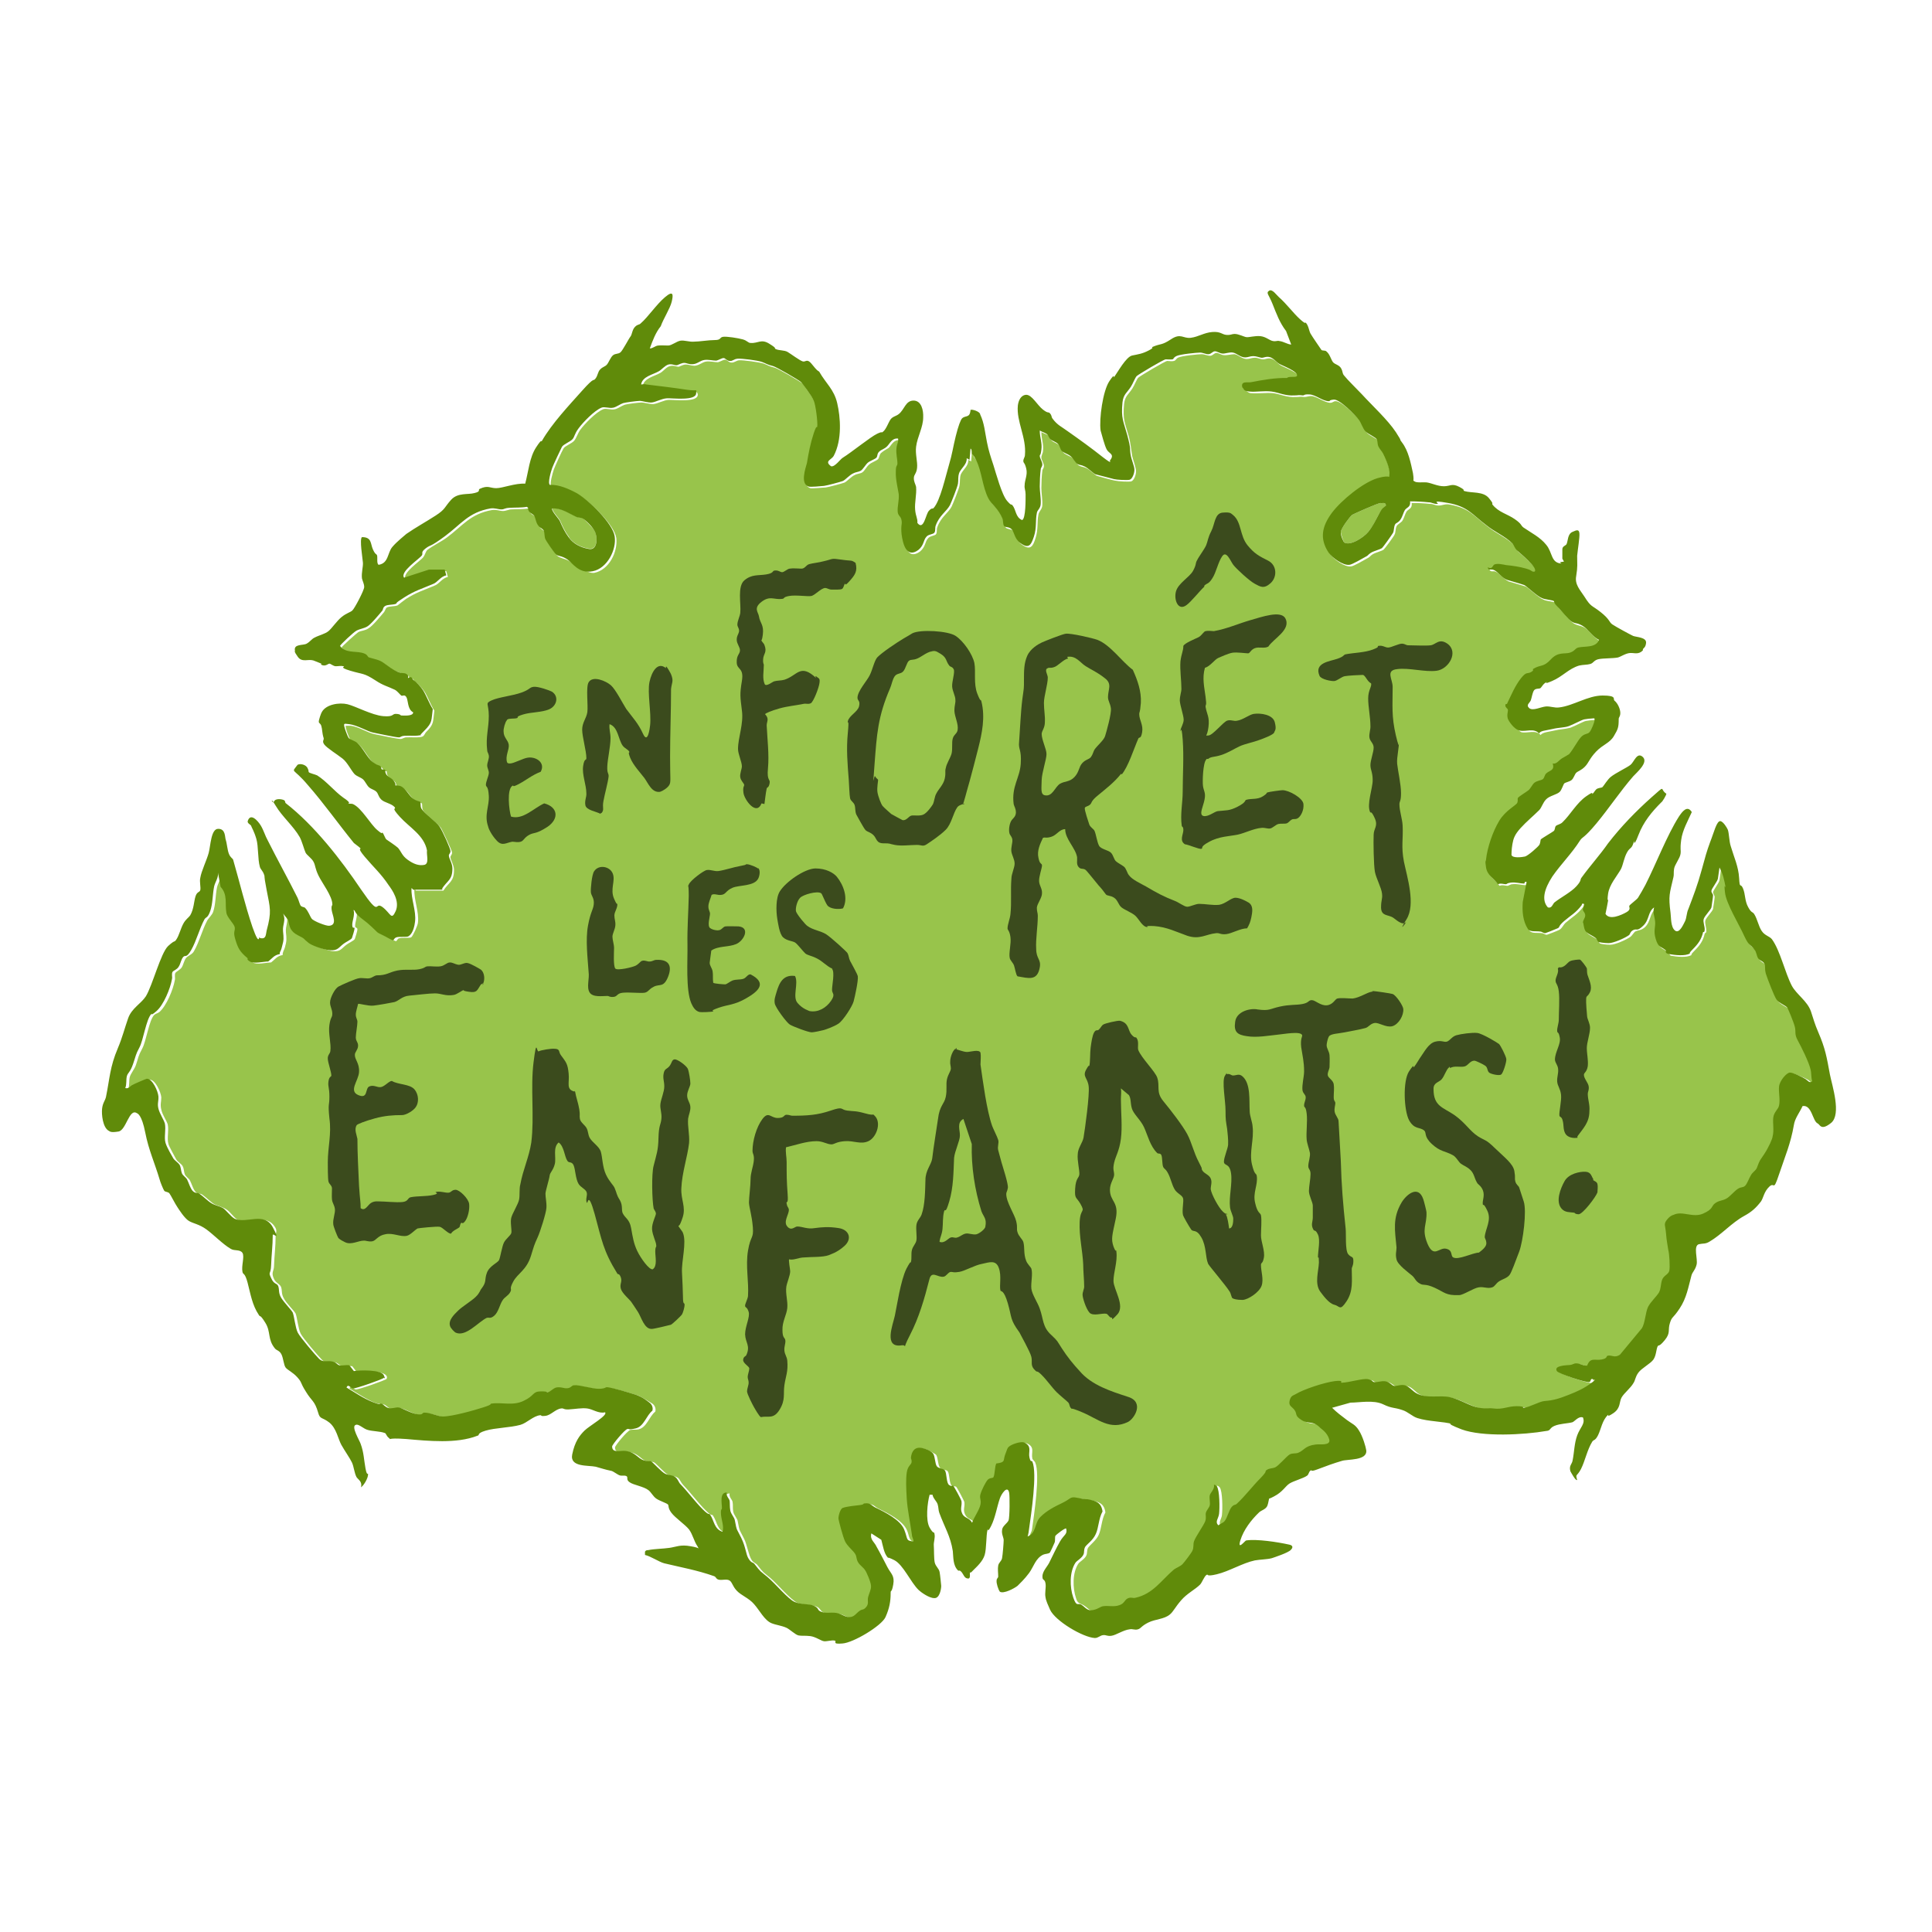 <?xml version="1.0" encoding="UTF-8"?>
<svg id="Calque_1" xmlns="http://www.w3.org/2000/svg" version="1.1" viewBox="0 0 600 600">
  <!-- Generator: Adobe Illustrator 29.3.1, SVG Export Plug-In . SVG Version: 2.1.0 Build 151)  -->
  <defs>
    <style>
      .st0 {
        fill: #608b0a;
      }

      .st1 {
        fill: #3b4b1d;
      }

      .st2 {
        fill: #98c44b;
      }
    </style>
  </defs>
  <g>
    <path class="st2" d="M176.7,166.9c1.5,2,3.7,3.1,6.3,3.5,2.6.4,2.7-3.8,1.6-5.7-.3-.5-3.3-3.7-3.7-3.8-.5-.3-1.4-.2-2-.5-2.4-1.1-4.5-2.7-7.3-2.6-.5.5,2,3.2,2.3,3.8.9,2,1.5,3.4,2.9,5.3h-.1Z"/>
    <path class="st2" d="M428.8,156.2c-.8,0-8.2,3.3-8.9,3.7-.9.8-3.4,4.2-3.5,5.3,0,.5.8,3.1,1.1,3.3,1.9,1.1,6-1.6,7.4-3.3,1.6-1.9,2.2-3.4,3.3-5.5.5-1,1.5-2,2.2-2.7,0-1-.9-.8-1.6-.7h.1Z"/>
    <path class="st2" d="M562.8,332.7c-.5-2.3-2.9-7.1-4-9.1-1-1.6-.5-2.6-.9-4.2,0-.3-2.1-5.6-2.3-5.9-.5-.8-2.6-1.4-3.4-2.6-1-1.6-2.7-6.2-3.3-8-.2-.9,0-2.4-.5-3.2-.3-.5-1.3-.8-1.9-1.6-.5-.8-.5-1.9-1.1-2.6-1.5-2.1-1.6-.9-3.2-4.3-1.6-3.6-5.7-10.2-6-13.6,0-.5.3-1,.2-1.5-.4-2.3-.8-4.1-1.9-6.2l-.5,3.5c-.2.9-1.9,3-2,3.7,0,.5.5.9.5,1.5s-.5,3.4-.5,3.7c-.3.9-2.1,2.6-2.4,3.6-.2.9.4,2.3.3,3.4,0,.5-.5.4-.5.7-.5,2.2-1.5,3.6-3.2,5.3s-.5,1.1-.9,1.3c-1.5.9-4.7.5-6.4.2-.2,0-.8-1-1.1-1.2-1.6-1.3-2.3-.8-3.1-3.5-.5-1.8,0-3.7-.2-5.5,0-1.4-.8-2.6-.3-4.3-2,1.4-1.4,3.8-3.4,5.7-1.2,1-1.9.8-3,1.3-.3.2-1,1.3-1.4,1.6-1.2.9-4.8,2.5-6.3,2.5s-3.1-.3-3.2-.4c-.2,0-.5-1-1-1.3-.9-.7-2.6-1.3-3.1-2.2,0,0-.5-2.4-.7-2.5,0-.8.7-1.4.7-2.2s-.5-1.1-.7-1.6c0-.5.5-1.3.3-2-.7-.2-.5,0-.7.4-1.8,2.4-3.3,3.1-5.4,4.9-.7.5-1.2,1.9-2.1,2.3-.3.2-3.7,1.5-3.8,1.5-.7,0-1-.5-1.6-.5-1.2-.2-3.2.2-3.8-.8-1.6-2.5-1.8-5.5-1.6-8.4l1.2-6.2c-.8-.3-.5.5-.8.5-1.1,0-2.6-.5-4.1-.3-.7,0-1.1.5-1.6.5s-1.6-.4-2.4,0c-1.3-1.9-3.3-2.7-3.7-5.2v-2.5c.4-3.7,2.1-8.7,4.1-12,.7-1.2,5.3-4.8,5.6-5.6.2-.5,0-1.1.2-1.5.2-.3,2.7-1.9,3.3-2.4s1.2-1.8,1.8-2.3c.9-.7,2-.7,2.6-1.1.4-.3.5-1.4,1.2-1.9,1-.9,2.6-.8,1.9-3,1.2.3,1.9-1,2.9-1.6.5-.4,1.8-1,2.2-1.3,1.1-1.2,2.6-4.1,3.7-5.3.5-.5,2.1-.8,2.7-1.6.5-.5,1.5-3,1.5-3.7s0-.5-.5-.5-2.3.2-2.7.3c-.9.2-3.4,1.6-4.8,2.1-1.9.5-3,.4-5.1.9-1.1.3-3.8.5-4.1,1.4-1.6-1.8-4.1-.5-6-.9-.4,0-3.5-3.1-3.7-3.6-.4-1.3,0-2.1,0-2.7s-.9-.9-.8-1.6c0-.2.5-.2.5-.4,1.3-2.7,2.5-5.6,4.3-7.9,1.5-2,2-1.3,3.2-2,.2,0,.2-.7.7-1,2.3-1.4,3.1-.4,5.4-2.9,1.3-1.4,4.3-1.6,5.9-2.1.5-.2,1.6-1.3,2.6-1.6,2-.5,5.5.2,6.5-2.4-1.9-.8-3.4-3.4-5.2-4.4-1-.5-2-.5-3.2-1.2-1.3-.9-3.4-3.6-4.6-4.8-.3-.4-.9-1.5-1-1.6-.5-.4-3-.5-3.8-1-1.4-.5-4.6-3.6-5.4-4-1.4-.5-3.7-1.1-5.3-1.6-1.6-.7-2.9-2.6-4.2-3.1-.7-.3-1.5.4-1.9-.8,1.6.7,1.4-.5,2.1-.9,1-.4,2.6,0,3.7.2,2.1.2,4.1.5,6.2,1.1.9.3,1.6,1.1,2.6.9,1.2-1.1-4.7-5.8-5.5-6.6-.5-.5-.8-1.4-1.4-2.1-2.1-2.2-5.7-3.7-8.1-5.7-4.4-3.3-5.7-5.8-11.9-6.9-1.4-.3-2.2.3-3.4.3s-1.6-.5-2.6-.5c-1.9-.2-3.8-.3-5.8-.3.3,1.8-1.1,1.9-1.6,2.7-.5.8-.7,2-1.4,3-.5.5-1.4,1-1.6,1.4-.5.8-.3,2-.7,2.7,0,.3-3.2,4.6-3.4,4.7-.7.5-2.6.9-3.5,1.5-.5.3-.9.9-1.4,1.1-.9.5-4.5,2.6-5.2,2.6-2,.3-5.4-2.2-6.5-3.8-2.9-4.4-2-8.2,1-12.3,2.6-3.6,9.8-9.5,14.2-10.8,1.4-.4,3.5.5,3.7-1.3,0-.4-1.6-5.7-2-6.4-.4-.8-1-1.3-1.4-2.1-.4-.7-.2-1.5-.5-2.2s-2.6-1.6-3.5-2.5c-.8-.9-1.3-2.6-2.1-3.6-1.1-1.5-6-6.5-7.8-6.3-.5,0-.9.5-1.5.5-1.9,0-4.1-2-6-2.1-.8,0-1.5.3-2.1.3-1.8-.2-1.1,0-2.6,0-2.9.2-4.8-.9-7.1-1.2-2.1-.2-4.8.2-6.9,0-.8,0-1.6-.9-2.2-1.3-.5-2.1,1.6-1.4,2.7-1.6,3.6-.7,7.5-1.4,11.2-1.3.5-.7,2.9,0,3.1-.7.3-1.4-4.5-3.1-5.5-3.7-.9-.5-1.8-1.8-3-2.1s-1.9.3-2.6.2c-.8,0-1.5-.5-2.5-.5s-1.6.4-2.5.4c-1.5,0-2.6-1.3-3.8-1.5-.9,0-2.4.4-3.3.3-.8,0-1.6-.7-2.3-.7s-1.1.8-1.9.9c-1,0-1.8-.5-2.7-.5s-6.3.5-7.4,1.1c-.4.2-.7.9-1.2,1-.7.2-1.5,0-2.1,0s-8.5,4.7-9,5.2c-.5.5-1.2,2.4-1.8,3.3-1.2,1.9-2.3,2.3-2.6,4.8-.5,5.1.3,5.9,1.5,10.3.5,1.9.7,4,1,5.9.3,1.3,1.2,3.6,1.2,4.8s-.7,2.9-1.5,3.1c-.7.2-4.1,0-4.8-.2-.5,0-5.5-1.4-5.8-1.5-.7-.3-2.1-1.8-3.3-2.4-.8-.4-1.6-.4-2.3-.8-.8-.5-1.3-1.8-2.2-2.5-.8-.5-2.2-1-2.7-1.6-.5-.5-.5-1.4-1.1-2.1s-2-1-2.5-1.6c-.5-.4-.5-1.1-1-1.5-.5-.5-1.6-.7-2.2-1.1,0,2.2.8,3.7.5,6,0,.5-.5,1.2-.5,1.9s.8,1.8.8,2.6-.5,1-.5,1.6c-.2,1.4-.3,3.8-.3,5.3s.4,3.7.3,5.3c0,1.2-1.1,2-1.2,2.9-.5,2.4,0,4.5-.9,7.3-.8,2.6-1.6,4-4.3,2-1.8-1.3-1.8-3.5-2.7-4.3-.5-.5-1.9-.4-2.3-1-.3-.5-.2-1.6-.5-2.3-1.3-3.1-3.4-4.3-4.4-6.3-1.8-3.6-2-8.2-3.7-11.7-.3-.5-1.1-1.2-1.3-1.8-.2-.7,0-1.6-.5-1.9l-.3,3.5-.9-.5c.2,1.8-1.6,3-2.3,4.5-.4,1.1-.2,2.2-.4,3.4,0,.7-2.1,5.9-2.5,6.7-1.1,2-3.3,3.2-4.4,6.3-.3.7,0,1.6-.4,2.2-.3.5-1.9.5-2.5,1.3-1,1.1-.7,2.6-2.5,4.1-3.7,2.7-4.8-1.9-5.2-4.8-.2-1.4.2-3,0-4.3-.2-.8-1-1.4-1.2-2.6-.2-1.8.5-3.7.3-5.7-.3-2.2-1-4.6-.9-6.9,0-.8.5-1.6.5-2.6,0-1.4-.5-3-.3-4.7,0-1.1.7-1.9.5-3-1.9-.2-2.5,1.5-3.4,2.4-.8.5-1.6.9-2.4,1.6-.5.5-.5,1.4-.9,1.9-.5.5-2,1-2.7,1.6-.9.7-1.5,2.1-2.2,2.5-.5.4-1.6.4-2.3.8-1.2.5-2.5,2.1-3.3,2.4-.5.2-4.9,1.4-5.8,1.5-.7,0-4.3.4-4.8.2-2.6-.9-1-5.5-.5-7.3.5-3.1,1.1-6.2,2.1-9.2.2-.7.9-1.5,1.1-2.1.2-1.3-.5-6.9-1.1-8.1-.2-.4-3.7-5.6-4-5.8-.8-.7-7.7-4.7-8.6-4.9-2-.5-2.1-.8-3.5-1.3-1.3-.4-6.2-1.1-7.5-1-.9,0-1.5.8-2.5.7-.8,0-1.3-.9-1.9-.9s-1.6.7-2.3.8c-1.1,0-2.4-.4-3.7-.2-1.1.2-2.1,1.2-3.5,1.3-1,0-1.9-.4-2.7-.4s-1.6.5-2.2.7c-.8,0-1.6-.5-2.7-.2-1.1.2-2.1,1.6-3,2.1-1.9,1.1-5.1,1.6-5.5,4.1.5,0,1.1-.2,1.6,0,4.1.5,8.4,1,12.3,1.6.9.2,3.2-.4,3.2,1.1,0,2.5-7.4,1.5-9.1,1.6-1.2,0-3.5,1.2-4.7,1.3-1.3,0-2.9-.5-3.7-.5s-4.7.5-5.2.7c-.9.3-2.1,1.2-3,1.4-1.4.3-2.7-.4-3.7,0-2.2.9-5.7,4.5-7.1,6.4-.7.9-1.2,2.6-1.9,3.4-.8.9-2.9,1.6-3.3,2.4-.5.8-2.6,5.4-3,6.5-.3.9-1.5,4.8-.7,5.3,2.7-.2,6,1.3,8.4,2.6,3.6,2.1,11.1,9.3,11.7,13.4.5,4.4-2.3,9.9-6.8,10.8-2.1.4-6.3-2.7-8.1-3.8-.9-.5-2.6-.8-3.3-1.4s-3.2-4.4-3.3-4.7c-.4-.9-.2-1.8-.5-2.6-.3-.5-1.3-1-1.6-1.5-.9-1-.9-2.4-1.4-3.2-.5-.8-2-.9-1.9-2.5l-.4-.3c-1.6.3-3.5.2-5.3.3-.8,0-1.6.5-2.6.5s-2-.5-3.4-.3c-6.8,1.2-9.1,4.9-14.1,8.6-1.8,1.3-4.3,2.5-6,3.8-.5.5-.7,1.5-1.2,2.2-.9,1.2-6.9,5.1-5.5,6.9l7.7-2.5h4.9l.5,1.8c-1.8.3-2.7,2.2-4.2,2.7-3.5,1.5-5.5,2-8.8,4.1-.7.5-2.1,1.6-2.6,2-.9.4-2.6.2-3.4.7-.4.3-.5,1.1-1,1.6-1,1.2-3.5,4.2-4.6,4.8-1.1.8-2.2.7-3.2,1.2-.5.3-5.2,4.5-5.2,4.8,1.6,2.2,4.5,1.6,6.7,2.1.9.2,1.6,1.3,2.4,1.5,4.1,1.1,3.3.9,6.6,3.2,1.3.9,4,1.3,4.9,1.9.4.2.5.9.5,1.3,1.3-.8,1.2.2,1.6.5,1,.7,2.4,2.2,3.1,3.3,1,1.6,1.9,4.1,3,5.8-.5,3.6,0,4.1-2.6,6.7-.3.3-.5,1-1,1.3-.9.5-3.7.2-5.1.3-.7,0-1.2.5-1.8.5-1,0-6.6-1.2-8.1-1.5-2.1-.4-4.9-2.3-7.3-2.6h-1.6c-.3.3,1,3.8,1.4,4.3.4.5,2,.9,2.6,1.5,1.8,1.5,3.1,4.6,4.8,5.9.5.4,2,.9,2.5,1.4s-.3,1.2,1.4,1c0,2.4,1.8,2.2,2.7,3.5.3.4.3,1.3.5,1.4.2,0,1,0,1.5.2,1.5.5,2.5,2.6,3.6,3.6.5.4,2.5,1.2,2.6,1.3.2.2,0,1.2.3,2,.9,1.6,4.7,4.2,5.7,5.7.4.7,3.4,6.9,3.4,7.6s-.5.9-.5,1.4c0,.9,1.1,2.4,1.1,4,0,3.7-1.6,3.7-3.3,6.4h-8.5s-.4-.5-.5-.5c-.2,3.4,1.5,7,1.1,10.4,0,.8-1.6,4.3-2.1,4.6s-2.9,0-3.7.3c-.5,0-.7.8-1,.9-.3,0-2.4-1.2-2.9-1.4-2.7-1.3-1.6-.8-3.7-2.7-1.3-1.2-3.2-2.5-4.4-3.7-.5-.5-.7-1.4-1.3-1.6.5,1.6-.5,3.5-.4,4.8,0,.5.7.3.7.9s-.7,2.7-.8,3c-.2.5-2,1.3-2.6,1.8-1.5,1.1-1.8,2.2-4.2,2-1,0-5.9-1.6-6.7-2.3-1.8-1.4-.8-1.1-3.2-2.3-1.9-1-2.7-2.6-3.1-4.8l-1.6-2c1,2.1-.2,3.4,0,5.5.2,1.9.3,2.6-.3,4.7-.2.8-.8,1.5-.7,2.4-1.8.3-2.3,1.3-3.6,2.3-1.4,0-4.4.8-5.7,0-.3-.2-.4-.8-.8-1.1-2.4-2-2.9-3.1-3.7-5.7-1-2.6,0-2.6-.2-3.8-.3-1.3-2.4-3-2.6-4.6-.5-2.7.5-5.5-1.8-8l-.8-4.4c.2,1.6-.9,2.9-1.2,4.3-.5,2.4-.4,5.3-1.2,7.6-.3.9-1.3,1.8-1.8,2.6-1.6,3-2.5,6.7-4.1,9.5-.5,1.1-1.8,1.4-2.5,2.2-.7.9-.8,2.1-1.4,3-.5.7-1.6,1.2-1.9,1.6-.4.7,0,1.6-.2,2.3-.5,2.9-2.6,8-4.8,9.9-.5.4-1.2.5-1.6.9-1.6,1.6-2.5,8.2-3.7,10.4-1.4,2.6-1.1,2.6-2,5.2-.4,1.2-1.6,2.6-1.9,3.7-.3,1.2,0,2.6-.5,3.7,1.1.3,1.4-.5,2.1-.9.8-.4,4.2-1.9,4.6-2,1.8,0,3.5,4,3.6,5.5,0,1.4-.4,2.2,0,3.8.3,1.6,1.6,3.3,2,4.6.4,1.9-.3,4.3.2,6,0,.5,2.1,4.2,2.4,4.8.4.8,1.6,1.4,2,2.1.5.9.4,1.9.7,2.6.3.7,1.2,1.2,1.6,1.9.5.9,1.1,3.1,1.9,3.7.5.5,1.4.3,1.9.7,1.2.8,2.6,2.3,3.8,3,1.1.5,2.3.8,3.4,1.4,1.5.8,2.4,2.6,3.8,3.4,3.8,1.6,9.1-2.3,11.8,2.6.5,1.1,0,1.5,0,2.5,0,3.2-.4,6.2-.5,9.3,0,1.6-1,1.9,0,4,.5,1.2,1.8,1.5,2.2,2.5.4,1.2,0,2.1.9,3.6.7,1.4,3.1,3.7,3.6,4.6.5,1.2.8,4.8,1.6,6.3.7,1.4,5.4,6.9,6.6,8.1,1.6,1.6,2.5.5,4,.8.8,0,1.5,1,2.3,1.2,1,.2,2.1-.2,3.1,0l1.4,1.8c1.9-.3,8.5-.5,9.3,1.3.2.4,0,.5,0,.8-.5.5-8.8,3.4-9.6,3.3-.7,0-1.4-1.6-2-.3,2.7,1.6,5.1,3.3,8.1,4.5.8.3,2,.3,2.7.5.8.3,1.3,1.2,2.4,1.4,1.2.2,2-.3,3-.2,1.2.2,3.7,1.8,5.8,2.1.5,0,1.3-.5,2.2-.5,1.9,0,4.3,1.2,5.7,1.2,3,0,9.7-1.9,12.8-2.9.8-.3,1.6-1,2.3-1.1,3.3-.5,6.7.8,10.1-.9,1.9-1,2.6-2.9,5.3-2.9s1.4.4,2.1.3c.8,0,1.6-1.2,2.6-1.5,1.5-.3,2.6.4,3.7.2.7,0,1.1-.9,1.9-.9,1.6-.2,5.9,1.2,7.9,1.1.8,0,1.6-.5,2.4-.5,2.3.3,6.4,1.6,8.7,2.3.3,0,4.1,2.3,4.4,2.5.7.5,1.2,1.5.9,2.5-1.9,1.5-2.6,4.9-5.2,5.5-.9.2-1.8,0-2.6.2-.9.3-4.6,4.7-4.7,5.4,0,2.2,2.6,1.2,4.2,1.4,3.1.4,3.7,2.3,5.6,2.9.9.3,1.8,0,2.4.4.5.2,3.2,3.3,4.3,3.8,1,.5,2.2.3,3.1,1,.5.4,1,1.6,1.6,2.2,2.4,2.5,4.5,5.4,6.9,7.8s1.8.9,2.4,1.8c1.2,1.8,1.2,4.4,3.8,5.2.5-1.8-.4-3.7-.5-5.5,0-.5.3-1.2.3-1.9,0-1.5-.8-4.8,1.5-4.8-.3,1.1.8,1.9.9,2.6.2.9,0,1.9.2,3s1.3,2.2,1.4,3c.7,3.7.5,2.4,2,5.5.9,1.8,1.4,5.1,2.3,6.5.5.9,1.3,1,1.8,1.6,2.1,2.7,1.6,2,4.1,4.1,2.1,1.8,6.3,6.8,8.4,7.7,1.6.7,4.6.5,6,1.2.8.3,1.1,1.1,1.6,1.5,1.6,1.1,3.5.4,5.3.7,1.4.2,2.6,1.3,4.1,1.3s2.1-1.2,3.1-1.9c.5-.4,1.1-.2,1.9-1,1.2-1.2.5-2.1.8-3.3.3-1.1,1-2.4.9-3.5,0-.3-1.5-4.5-1.8-4.8-.5-.9-1.6-1.5-2.2-2.5-.5-.9-.4-1.6-.8-2.4-.5-1.1-2.6-2.6-3.3-4.2-.3-.7-1.9-6.2-2-6.9,0-.8.5-3.1,1.3-3.4,1.4-.5,3.8-.7,5.4-.9.4,0,.8-.5,1.4-.5,1.9-.3,2.2.8,3.6,1.4,2.7,1.3,7.5,3.7,8.7,6.7.8,1.8.4,3.5,2.9,3.7,0-.8-.5-1.3-.5-2.1-.5-3.6-1.4-7.8-1.6-11.2,0-2.2-.3-6,0-8.1.2-1.4,1.4-2.4,1.5-3.2,0-.4-.2-.9-.2-1.4.2-2,1.2-3.5,3.5-3,.4,0,3.3,1.5,3.5,1.9.5,1,.5,2.9,1,3.7.4,1,2.1.7,2.5,1.3.7.8.4,4,1.4,4.6.4.2.9,0,1.2.2.2,0,2.5,4.3,2.6,4.8.2,1.6-.5,2.2.2,3.8.9,1.8,2.2,1.2,3.1,2.9.5-1.6,2.3-4,2.6-5.7.2-1.1-.4-1.8,0-3.2.2-.8,1.6-3.7,2.2-4.4.5-.5,1.5-.5,1.8-.8.5-.9.4-3.3.9-4.3,2.9-.4,2.1-.8,2.7-2.6.3-.7.7-2.2,1.2-2.6.7-.7,3.7-1.8,4.8-1.3,2.5,1.1,1.2,2.9,1.6,4.6,0,.4.7.8.9,1.3,1.6,3.6-.4,16.5-1,20.8,0,.5-1.1,2.4-.9,2.6,3.3-.9,2.4-4.2,4.4-6.2,2-2,4.4-3.2,6.9-4.4,1.5-.7,2.3-2,4.3-1.6.9,0,2.6.5,3.5.5,2.6.5,4.2,1,4.6,3.8-1.2,2.1-1.2,5.1-2.1,7-.7,1.6-2.6,3-3.3,4-.4.8-.2,1.6-.5,2.3-.4,1.1-2.1,2-2.5,2.6-1.9,2.9-1.8,7.6-.7,10.8.5,1.8,1.5,1.5,2.6,2.3,1.4.9,1.8,2,3.6,1.6,1,0,2.2-1.1,3.2-1.2,1.6-.2,3.3.3,4.9-.3,1.2-.4,1.6-1.6,2.6-2.1.8-.3,1.6,0,2.4-.2,5.5-1.2,8-5.4,12-8.8.7-.5,2-1,2.6-1.6s3-3.8,3.1-4.2c.5-1,.2-2,.5-2.9.5-1.5,3.1-5.1,3.5-6.3.3-.9,0-1.8.2-2.6s1-1.5,1.2-2.3c.2-1-.2-2.2,0-3.1s1.6-1.9,1.3-3.3c.5,0,.5.2.9.5.9,1.2.9,6.8.7,8.5,0,1.2-1.4,2.5-.2,3.6.5-.5,1.4-.7,1.9-1.3.8-.9,1.4-3.5,2.2-4.4.4-.5,1.1-.5,1.6-1,2.6-2.4,4.8-5.4,7.4-8,.7-.7,1-1.9,1.9-2.5s1.6-.4,2.6-.8c1.3-.5,3.6-3.5,4.5-4,.7-.3,1.6-.2,2.6-.5,2-.8,2.1-2.2,5.5-2.6,1.1-.2,4.8.5,4.2-1.6,0-.2-2.4-3.2-2.7-3.5-2.4-2.5-3.7-1.1-5.9-2.5-1.4-1-1.3-1.8-2.1-3-.7-1.1-2-1.3-1.6-3,0-.7,1.2-1.6,1.8-2,2.6-1.6,9.1-3.7,12.3-4.1.8,0,1.3.4,2.1.5,2.1,0,6.5-1.4,8.1-1.1.8,0,1.3.8,1.9.9,1.1.2,2.3-.5,3.7-.2.9.2,1.8,1.3,2.6,1.4.9,0,2-.5,3.3-.2,1.4.3,2.5,2,3.8,2.6,3.1,1.6,7,.4,10.2,1.1,2.6.5,6.4,2.9,9.1,3.3,1.1,0,2.7,0,4.3.2,3.2.4,4.4-.7,7.3-.7s1.6.5,2.2.5c1.9-.2,4.7-1.9,6.4-2.1,2.9-.2,4.7-.8,7.5-1.9,2.7-1.1,4.8-2,7.1-3.7.5-.4.5-.5.5-1.2-.9-.3-.5.7-1.1.9-.9.3-9.6-2.6-10.1-3.4-1.1-1.8,3.2-1.8,4.1-1.9.7,0,1.1-.5,1.9-.5,1.3,0,2.1.8,3.4.7,1-2.7,2.4-1.5,4.5-1.9.8-.2,1.2-1.1,2-1.2,1.2-.2,2.1.8,3.7-.3l6.8-8.2c1-1.6,1.1-4.9,1.9-6.6.5-1.1,2.6-3.2,3.4-4.5.7-1.3.5-2.7,1-4,.4-1,1.9-1.6,2.2-2.7s0-5.5-.3-6.5c-.3-2.1-.5-2.6-.7-5.1,0-1.4-.8-2.9.2-4.2,0-.2,1.9-1.6,2.1-1.6,2.7-1.4,6,1,9.2-.4,1.6-.7,2.5-2.3,3.7-3.2,1.1-.7,2.3-.8,3.4-1.4,1.4-.8,2.6-2.4,3.7-3.1.7-.4,1.5-.3,2.2-.9,1-.8,1.3-2.5,1.9-3.4.4-.7,1.5-1.4,1.8-2.2,1.1-2.9.8-2,2.3-4.3.3-.5,2.6-4.9,2.6-5.5.5-1.8,0-4,.2-5.8.2-1.3,1.6-2.6,1.8-3.8.4-1.8-.2-4.1,0-5.9.2-.9,2.3-4.2,3.3-4.3.7,0,4.1,1.5,4.9,2,.5.3,1.2,1.4,2.1.7-.4-1.2-.2-2.4-.5-3.6h.4l-.4.2Z"/>
    <path class="st0" d="M485.2,173.5v-2.9c0-1,1-1.1,1.3-1.6.5-1.1.3-3.1,1.8-3.8s2.1-.8,2.2.5-.5,4.8-.7,6.9c0,2.7.2,3.2-.3,6.3-.5,2.6,1.2,4.3,2.5,6.3,2.2,3.5,2.2,2.6,5.1,4.9s2.6,3.1,3.6,3.8,6,3.4,6.5,3.6c1.1.4,4.2.4,4,2.2-.2,1.8-1.1,1.4-1,2.3-1.4,1.4-2.6.7-4,.8s-2.9,1.2-3.8,1.4c-1.6.3-4.4.2-5.9.5s-1.6,1.2-2.6,1.5-2.2.2-3.5.5c-3.3,1-5.1,3.4-8.4,4.8s-1.1,0-1.6.3c-1.1.4-1.6,1.6-2,1.9s-1.5,0-2,.7-.7,2.3-1,3.1-1.6,1.4-.5,2.4,3.7-.4,5.2-.5,2.6.5,4.1.3c4.4-.5,8.9-3.7,13.5-3.7s3.1,1.1,3.7,1.6c1,.8,1.8,2.6,1.8,3.8s-.5,1.3-.5,1.9c0,2.6-.2,3.1-1.5,5.3s-3.4,2.6-5.5,4.8-2.3,3.5-3.5,4.7-2.2,1.4-2.7,1.9-.8,1.8-1.5,2.3-1.9.7-2.2,1-.8,2-1.4,2.6c-.9.9-3.1,1.2-4.2,2.3s-1.4,2.6-2.2,3.4c-1.8,1.8-4,3.6-5.8,5.6s-2.2,3.2-2.5,4.9-.3,3.2-.3,3.4c.3,1.1,3.3.7,4.2.5s4.2-3.1,4.5-3.7.3-1.5.4-1.6c.2-.3,3.5-2.2,4-2.6s.3-1.2.7-1.6,1.5-.5,2.1-1.2c2.4-2.3,4.3-5.9,7.3-8,3-2.1,1.4-.3,2-.8s.8-1.3,1.5-1.6,1.3-.2,1.6-.5,1.6-2.4,2.5-3.1c1.6-1.3,5.1-2.9,6.2-3.8s2-4.1,3.8-2.4-1.9,4.8-3,6c-4,4.6-7.5,9.9-11.4,14.6-4,4.8-4.2,4-5.1,5.3-2.6,4.1-5.9,7.3-8.6,11.2-2.6,4-3.4,7.4-1.4,9.6,1.2.4,1.5-1,2-1.5,2-1.6,5.2-3.2,6.9-5.1s1-2,1.6-2.7c2.6-3.6,5.7-7,8.2-10.6,4.1-5.3,8.7-10,13.4-14.2,4.8-4.2,2.5-2.6,4.7-1.2,0,.4-1.2,2.5-1.6,2.7-2.9,2.9-5.5,6-7.1,10.2s-1.3,1.5-1.3,1.6c-.7,2.9-1.2,1.9-2.2,3.7s-1.2,3.8-1.9,5.2c-1.3,2.3-3.6,4.8-4,7.7-.4,2.9.2,1.5,0,2.1-.2,1.3-.5,2.6-.8,4.1,1.2,2.1,4.9.4,6.5-.5s.7-1.6.9-2,2.3-1.9,2.7-2.5,1.9-3.2,2.3-4c3.3-6.5,6.7-15.4,10.4-21.2,1-1.5,2.6-3.7,4-1.4-1.2,2.7-2.9,5.6-3.3,8.7-.4,3.1,0,2.9-.2,4.3s-1.8,3.3-2,4.6,0,1.8-.2,2.6c-1.2,5.2-1.6,5.7-.9,11.1.2,1.4,0,4.4,1.4,5.5s2.7-2.2,3.1-2.9c.5-1,.5-2.7,1-3.7,1.6-4.2,2.9-7.6,4.1-12,1.2-4.4,1.6-5.9,2.7-8.9,1.2-3,2-6.6,3.2-6.5.9.2,2,2,2.3,2.7.4,1.2.4,3.6.9,5.1,1,3.4,2.4,6.3,2.6,9.9.2,3.6.4,1.3,1.2,3.2s.5,3.8,1.6,5.8c1.1,2,1.3,1.3,1.9,2.2,1,1.6,1.3,3.7,2.3,5.2,1,1.5,2.4,1.6,3.2,2.6,2.6,3.6,4,10.3,6.2,14.5,1.5,2.7,4.8,4.7,5.9,7.9.9,2.7,1.1,3.7,2.3,6.5,2.2,5.1,2.6,7.7,3.6,13.1.7,3.5,3.6,12.3.4,15-3.2,2.6-3.5.5-4.2.2-1.6-.7-1.8-5.9-4.7-5.4-.9,2-2.4,3.8-2.7,5.9-1,5.8-2.7,9.6-4.6,15.3-1.9,5.7-1.3,2.2-3,3.8s-1.8,3.4-2.6,4.6c-1.6,2.1-3,3.3-5.2,4.5-4,2.2-6.9,5.7-10.8,8-1.3.8-2,.5-3.3.8-1.8.5-.3,4.6-.7,6.3s-1.3,2.3-1.6,3.4c-1,3.7-1.5,7-3.7,10.3s-2.3,2.3-3,4.5.3,3-1.6,5.3-1.8,1.3-2.2,1.9c-.5,1.1-.4,2.7-1.3,4.1-.9,1.3-3.7,2.7-4.7,4.1s-.9,2.3-1.5,3.2c-.9,1.6-2.9,3.1-3.7,4.5s-.2,3.3-2.6,4.9c-2.4,1.6-1.2.2-1.6.5-1.8,1.6-2.2,4.5-3.1,6.3s-1.3,1.3-1.8,2c-1.6,2.6-2.2,5.9-3.5,8.5-1.3,2.5-1.8,1.4-1.2,3.4-.4.5-2-2.5-2.1-2.7-.5-1.8.5-2.1.7-3.4.5-2.5.5-5.2,1.4-7.7s2.6-3.6,1.8-5.6c-1.4-.5-2.6,1.3-3.3,1.5-1.5.4-3.8.4-5.5,1.1s-1.1,1.5-2.6,1.6c-6.9,1.2-19.8,1.9-26.3-.5-6.4-2.5-2.1-1.6-2.6-1.6-3.1-.9-7.7-.8-11.1-1.9-1.6-.5-3-2-4.7-2.5-2.6-.9-3.1-.4-6-1.8-3-1.4-7.3-.5-10.1-.5l-5.7,1.6c1.4,1.4,3,2.6,4.6,3.8s2.6,1.4,3.7,3.2c1.2,1.8,2.2,5.3,2.3,6.2.4,3.3-5.9,2.7-7.6,3.3-2.4.7-4.9,1.6-7.5,2.6s-1.6,0-2.2.4-.5,1.2-1.1,1.6c-1.1.8-4.1,1.6-5.4,2.4s-2.1,2.6-4.8,4c-2.6,1.4-1.2.2-1.4.3s-.4,1.9-.7,2.6c-.5,1.2-1.9,1.4-2.6,2.1-2.4,2.3-4.8,5.4-5.8,8.7-1,3.3,1.5,0,1.8,0,3.4-.5,9.8.5,13.4,1.3,1,.2,1.3.8.5,1.6-.7.9-5.3,2.4-5.9,2.6-1.4.4-3.7.4-5.3.7-3.8.8-8,3.4-11.8,4.3-3.7.9-2.5-.2-3.2.2s-1.4,2.4-2,3c-1.6,1.6-4,2.7-5.9,4.9s-2.4,3.5-3.5,4.4c-1.8,1.5-4.5,1.4-6.7,2.5s-2.2,1.8-3.2,2.1-1.6-.2-2.6,0c-1.9.2-4.2,1.8-5.6,2s-1.6-.3-2.6-.2-1.5.9-2.6.9c-3.7-.2-12.3-5.3-13.9-8.8s-1.3-3.6-1.4-3.8c-.3-1.4.2-3,0-4.3-.2-1.3-.7-1-.9-1.6-.4-1.9,1.2-3.3,2-4.8,1.1-2.2,2.2-4.6,3.4-6.7s2.4-2.2,1.9-4c-.3-.3-3.2,2-3.3,2.2-.3.5,0,1.5-.3,2.2s-1.3,2.9-1.4,3c-.4.5-1.4.4-2.1.7-2.4,1.1-3,3.8-4.4,5.7s-3,3.4-3.6,4c-1,.8-4.4,2.6-5.5,1.8-.5-.7-1.1-2.6-1-3.4,0-.8.5-.8.5-1.3,0-1.1-.2-2.4,0-3.4s1-1.3,1.2-2.3.5-4.8.5-5.6-.7-1.9-.5-3.1c0-1.2,1.6-2.1,2-3s.4-7.7.2-8.6c-.5-2.6-2.5.5-2.9,1.8-.9,2.6-1.4,5.9-2.7,8.5s-.9.5-1.1,1.1c-.5,1.9-.3,5.9-.9,7.9s-2.4,3.6-3.6,4.8c-1.2,1.3-.8.4-.9.5-.3.5.2,1.6-.4,2-1.4.2-1.6-1.2-2.3-2s-.8-.2-1.1-.5c-1.6-1.6-1.4-4.1-1.6-6-.7-4.6-2.6-7.5-4.2-11.9-.3-.8-.2-1.6-.5-2.6s-1.4-1.8-1.6-3h-.9c-.7,2.5-1.3,7.9,0,10.2,1.3,2.3,1.4,1.1,1.5,1.9.3,1.3-.3,2.6-.2,3.7s0,4.1.3,5.3,1.3,1.8,1.5,2.9.4,3.3.5,4.3c0,1-.5,4-2.2,3.8-1.6,0-4.2-1.9-4.8-2.5-2.5-2.4-4.8-7.9-7.6-9.3s-1.5-.3-2-.8c-1.2-1.3-1.5-3.7-2-5.5l-3.1-2c-.5,2,1,2.7,1.6,4.1,1.2,2.1,2.3,4.3,3.4,6.4s2.3,2.6,1.8,5.4-.8,1.5-.8,2.6c0,2.7-.4,4.8-1.6,7.5s-10,8-13.4,8.2c-3.5.3-1.5-.7-2.4-.9s-2.4.3-3.3.2-2.6-1.4-4.3-1.6-2.6,0-3.6-.2-2.7-1.9-3.8-2.4c-1.6-.7-3.1-.8-4.6-1.4-2.2-.9-3.7-4-5.4-5.9-1.6-1.9-4-2.7-5.4-4.2s-1.4-2.7-2.3-3.2-2.2,0-3.2-.2-.8-.8-1.5-1.1c-5.4-1.9-10.1-2.7-15.5-4-1.6-.4-4.2-2.2-6-2.6v-1c.2-.4.5-.5,1-.5,1.9-.4,4.5-.4,6.6-.7,2.1-.3,3.4-1.1,6.6-.5,3.2.5,2.6,1.2,2.1,0-1.1-1.6-1.4-3.5-2.6-5.2-1.3-1.6-4.3-3.6-5.5-5.2s-.7-2.2-1.1-2.6-2.6-1.1-3.6-1.8-1.6-2-2.4-2.6c-1.5-1.2-4.7-1.6-5.9-2.5-1.2-.8-.3-1.6-1-1.9s-1.3,0-2-.2-1.9-1.2-2.6-1.4c-2-.4-3.4-.9-4.9-1.3-2.4-.5-8.1.2-7.3-3.8s2.3-5.9,3.8-7.4,7.4-4.8,6.4-5.7c-2,.5-3.8-1-5.6-1.2-1.6-.2-3.8.2-5.6.3s-1.5-.4-2.4-.3c-1.8.2-3.2,2.1-4.9,2.3s-1.1-.2-1.6-.2c-2.2.2-4.1,2.4-6.2,3-3.3.9-7.8.9-10.8,1.8-3,.9-1.6,1.4-2.6,1.6-6.4,2.5-15.2,1.6-22,1-6.8-.5-4.4.5-5.4-.3s-.8-1.5-1.4-1.6c-1.3-.5-3.7-.5-5.1-.9-1.4-.3-2.9-2-3.8-1.6-1.6.4,1.2,4.9,1.5,5.9,1,2.7,1,4.9,1.5,7.6s.8,1.2.8,1.9c0,1.1-1.2,3.3-2.2,4,.5-1.8-.9-2.4-1.4-3.2-.7-1.4-.8-3.2-1.4-4.5s-2.3-3.7-3.3-5.5-1.5-5.1-3.7-6.9c-2.3-1.8-2.9-.9-3.5-3.1-1.1-3.8-2-3.5-3.8-6.5-1.9-3-1.1-2.7-2.6-4.4s-3.1-2.3-3.7-3.1-.7-2.9-1.3-4.1-1.5-1.2-2-1.8c-2.4-2.9-1.2-5.1-3-8-1.8-2.9-1.5-1.6-2-2.4-2.1-3.1-2.6-6.6-3.5-10s-1.4-2.4-1.6-3.4c-.4-1.9.7-4.7,0-5.9-.8-1.2-2.5-.5-3.7-1.3-2.4-1.4-5.3-4.4-7.5-6-2.2-1.6-4-1.8-5.4-2.6s-3.2-3.7-3.6-4.3c-.7-1-2.1-3.8-2.5-4.3s-1.3-.4-1.6-.8-1.3-2.9-1.4-3.4c-1.6-5.4-3.4-9.1-4.5-14.7s-2.4-5.9-2.6-6c-2.4-1.6-3.3,5.3-5.7,5.7-2.4.4-2.6,0-3-.2-1.9-1-2.3-5.1-2.1-6.9s.9-2.4,1.2-3.6c1.2-5.9,1.2-9.3,3.7-15.2,1.4-3.3,2.1-6.2,3.2-9.3s4-4.5,5.5-6.8c2.1-3.5,4.6-13.4,6.9-15.6,2.4-2.2,1.8-.9,2.6-2.1s1.3-3.3,2.1-4.8,1.6-1.8,2.2-2.7c1.1-1.9,1.1-4.2,1.6-5.8s1.3-1.2,1.5-2-.3-2.6,0-3.8c.3-2,2-5.5,2.6-7.7s.7-7.6,3-7.5c2.3,0,2,2.6,2.3,3.4.4,1.2.5,3.2,1,4.4s1.1,1.3,1.3,1.8c2,6.9,3.7,14.1,6,20.9,2.4,6.8,1.9,2.1,2.3,3.4,2,.5,1.8-1,2.1-2.3,1.6-5.9,1.1-6.9,0-12.6s-.4-3.6-.8-4.8-1.1-1.6-1.3-2.4c-.7-2.4-.4-6.3-1.1-8.7s-1.5-3.6-1.6-4-1.1-.7-1.1-1.4c.8-2.9,3.2-.2,4.1,1.3s1.4,3.3,2.1,4.5c3,6,6.3,11.9,9.3,17.9.4.8.7,2.3,1.1,2.6s1,.3,1.2.5c1.1,1.1,1.5,2.6,2.1,3.4s4.5,2.3,5.4,2.2c2.7-.2,1-3.3.8-4.9s.3-1.3.2-1.8c0-2.5-3.2-6.6-4.3-8.9s-.9-3-1.5-4.2-2.1-2.1-2.5-2.9-1.1-3.5-1.8-4.8c-2-3.5-5.5-6.4-7.5-9.8-2-3.4-1-.2-.5-1.3s2.6-.7,3.1-.4.2.5.5.9c9,7,17.2,17.6,23.4,26.8,6.3,9.2,4,3.5,6.7,5.5,2.6,2,2.7,4.3,4.1,1.2,1.3-3.1-1.1-6.5-2.2-8-2.4-3.6-4.7-5.6-7.4-8.8s-.9-2.2-1.4-2.7-1.4-1.1-2-1.6c-4.8-5.9-9.3-12.3-14.3-18-4.8-5.7-5.2-3.5-3.2-6.3.9-.5,2.6,0,3.1,1s.2,1,.4,1.3,2,.7,2.6,1c3,1.9,5.3,4.9,8.1,6.9,2.9,1.9,1.4,1.8,1.5,1.8.3.2,1,0,1.5.2,2.7,1.2,5.5,6.4,7.6,8.1,2.1,1.8,1.2.4,1.6.8s.8,1.8,1.2,2.1c.7.5,2.7,1.8,3.6,2.6,1.1,1.3,1.2,2.4,3,3.7s3.4,1.9,5.1,1.6.7-3,.9-4.5c-.9-4.7-5.4-7.1-8.4-10.4s-1.1-2.2-1.6-3c-1-1.2-3.2-1.4-4.2-2.4s-.9-1.9-1.6-2.5-1.5-.7-2.2-1.3-1.2-1.9-1.9-2.5-1.9-.9-2.6-1.6c-1.1-1.2-2.2-3.6-3.7-4.8s-4.9-3.3-5.7-4.4,0-1.4-.2-2c-.5-1.6-.4-2.7-.7-3.7s-.8-.8-.8-1.4.7-2.6.9-2.9c1.3-2.5,5.5-3.1,8-2.5s7.6,3.4,11.1,3.7c3.5.3,2.6-.8,4.1-.7s1.1.5,1.6.5,3.7.3,3.6-1c-1.8-.9-1.5-3.7-2.1-4.7s-1.2-.2-1.6-.5-1.2-1.4-2-1.8c-2.3-1.1-3.6-1.3-6-2.9-3.7-2.4-3.8-1.8-7.8-3s-1.3-1.2-2.1-1.4-1.6,0-2.4,0-1.6-.8-2-.8-1.1.8-2.1.5-.2-.5-.4-.5c-.8-.3-1.6-.7-2.5-1-1.6-.5-3.5.7-4.8-1.1s-.9-1.8-.9-1.9c-.5-2.2,2.5-1.6,3.6-2.2s1.6-1.5,2.5-1.9c1.3-.7,3.2-1.1,4.3-2s2.6-3.2,4.1-4.4,2.6-1.4,3.3-2,3.7-6.3,3.7-7.3-.5-1.8-.7-2.7c-.2-1.8.4-3.6.3-4.9s-1.1-7.3-.3-7.9c3.1,0,2.6,2,3.4,3.8s1.1,1.3,1.3,1.9-.2,2.6.5,2.9c3.1-.5,2.7-3.7,4.2-5.5s4-3.7,4.4-4.1c2.9-2,6-3.7,9.1-5.7s2.7-2.6,4.8-4.9,5.2-1.5,7.3-2.1c2.1-.5.9-1,1.6-1.3,2.6-1.2,3.1-.2,5.1-.2s5.9-1.6,9-1.4c1-3.7,1.3-8.1,3.4-11.3s1.4-1.3,1.8-2c3.1-5.4,8.4-11,12.5-15.6s3.3-2.7,4.1-3.7.7-2.1,1.5-2.9,1.4-.8,2-1.4,1.2-2.4,2-3,1.6-.3,2.3-.9,2.6-4.3,3.1-4.9.5-2.1,1.4-3,1.2-.5,1.8-1.1c2.3-2,4.8-5.8,7.5-8.1s2.6-.7,2.1,1.4-2.6,5.3-3.4,7.6c-1.6,2-2.5,4.4-3.4,6.9,1,0,1.6-.8,2.6-.9s2,0,3.1,0,2.6-1.3,3.8-1.5,2.7.4,4.1.3c1.8,0,4.6-.5,6.6-.5s1.4-.8,2.5-1,4.8.4,6.2.8,1.6,1.1,2.4,1.1c2.3.2,3.3-1.4,5.9.3,2.6,1.6,1.2,1.2,1.9,1.6,1.1.5,2.7.3,3.7.9s3.7,2.6,4.6,2.9,1.1-.5,2,0,2,2.6,3.2,3.2c2.1,3.7,4.6,5.5,5.6,9.8s1.6,11.3-1.1,16.4c-.7,1.2-3,1.6-.8,3.2,1.2.3,2.9-2.3,3.7-2.7,2.6-1.6,8.5-6.4,10.6-7.4,2.1-1,1.2,0,1.6-.5,1.1-.5,1.9-3.1,2.6-4s1.6-.9,2.5-1.6c1.8-1.4,2.1-4.2,4.6-4.2s3.1,3.1,3,5.2c0,3.1-1.8,6-2.2,9.1-.3,2.3.5,4.7.3,6.6s-1,2-1,3.2.5,1.8.7,2.7c.2,2.4-.5,4.9-.3,7.1s.8,2.6.7,4.1c2,2.6,2.6-2.9,3.6-3.8.9-1,1.1-.5,1.4-.8,2.1-2.2,3.8-10.1,4.8-13.4,1-3.3,1.3-5.7,2.1-8.9.8-3.2,1.5-5.1,2-5.6,1.1-1,2.4,0,2.6-2.6.4-.3,3,.5,3,1.4,1.3,2.7,1.5,5.7,2.1,8.6.5,2.6,1.2,4.7,2,7.1.8,2.5,2.6,9.3,4.3,11.2,1.6,1.8,1.1.7,1.6,1.3,1.2,1.4.9,3.7,3,4.6,1.2-.3,1.1-6.8,1.1-8s-.4-1.8-.3-2.7c0-1.8,1-3.3.5-5.3s-.8-1.5-.9-2.3c0-.8.5-1.2.5-1.9.5-5.5-2.7-10.4-2.2-15.4.2-1.5.9-3.2,2.6-3.3,1.8,0,3.4,3.2,5.2,4.6,1.8,1.4,1.6.5,2.2,1.2s.4,1.1.7,1.5c1.6,2.2,2.9,2.6,4.9,4.1,3.7,2.6,7.3,5.2,10.7,7.9,3.4,2.6,2.1,1.2,2.3,1.1,1.6-2-.3-2.1-1-3.4s-1.6-4.9-1.9-5.9c-.5-3.6.7-12.3,2.7-15.3s1.2-.8,1.5-1.3c1.1-1.5,3.7-6.3,5.6-6.7s3.1-.5,5.2-1.6c2.1-1.1.4-.8,1.2-1.1,2.6-1.1,2.7-.4,5.6-2.3,3.1-2.1,3.8-.2,6.2-.5s4.1-1.6,6.7-1.8,3,.8,4.4.9,1.6-.3,2.5-.3c1.3,0,2.9.9,3.7,1s2.7-.5,4.4-.3,2.7,1.3,3.8,1.5,1.3-.2,2,0c1.5.2,2.4,1,3.7,1.1l-1.6-4.2c-2-2.6-3-5.4-4.2-8.4-1.2-3-2.1-3.4-1.1-4.1s2.3,1.3,3,1.9c2.6,2.3,4.4,4.9,6.6,6.9s1.4.7,1.9,1.2c.8.9.9,2.4,1.4,3.3s3.2,4.8,3.4,5.1c.5.3,1.2,0,1.6.5,1,.8,1.4,2.6,2,3.3s1.9.8,2.5,1.9.3,1.5.9,2.2c1.1,1.4,4,4.2,5.5,5.8,3.1,3.4,8.1,8,10.6,11.8,2.4,3.7.7,1.6,1.9,3.2,2,2.6,2.7,6.3,3.4,9.5.5,3.2-.3,2,.5,2.6.7.5,2.6.2,3.7.3,1.6.2,3.4,1.2,5.4,1.2s2.5-1,4.8.2.8,1,1.6,1.3c2.3.7,5.8,0,7.6,2.2s.7,1.4,1.1,2c1.9,2.4,4.6,2.9,6.9,4.5,2.3,1.6,1.8,1.9,2.7,2.6,2.3,1.6,5.2,3,7.1,5.4,2,2.4,1.4,5.6,4.7,5.8l-.5-.4,1.3-.2ZM136.8,276.3h-8.5s-.4-.5-.5-.5c-.2,3.4,1.5,7,1.1,10.4s-1.6,4.3-2.1,4.6-2.9,0-3.7.3-.7.8-1,.9-2.4-1.2-2.9-1.4c-2.7-1.3-1.6-.8-3.7-2.7-2.1-2-3.2-2.5-4.4-3.7-1.2-1.3-.7-1.4-1.3-1.6.5,1.6-.5,3.5-.4,4.8s.7.3.7.9-.7,2.7-.8,3c-.2.5-2,1.3-2.6,1.8-1.5,1.1-1.8,2.2-4.2,2s-5.9-1.6-6.7-2.3c-1.8-1.4-.8-1.1-3.2-2.3s-2.7-2.6-3.1-4.8l-1.6-2c1,2.1-.2,3.4,0,5.5s.3,2.6-.3,4.7c-.5,2.1-.8,1.5-.7,2.4-1.8.3-2.3,1.3-3.6,2.3-1.4,0-4.4.8-5.7,0s-.4-.8-.8-1.1c-2.4-2-2.9-3.1-3.7-5.7s0-2.6-.2-3.8-2.4-3-2.6-4.6c-.5-2.7.5-5.5-1.8-8l-.8-4.4c.2,1.6-.9,2.9-1.2,4.3-.5,2.4-.4,5.3-1.2,7.6s-1.3,1.8-1.8,2.6c-1.6,3-2.5,6.7-4.1,9.5s-1.8,1.4-2.5,2.2-.8,2.1-1.4,3c-.5.9-1.6,1.2-1.9,1.6-.4.7,0,1.6-.2,2.3-.5,2.9-2.6,8-4.8,9.9-2.2,1.9-1.2.5-1.6.9-1.6,1.6-2.5,8.2-3.7,10.4-1.2,2.2-1.1,2.6-2,5.2-.9,2.6-1.6,2.6-1.9,3.7s0,2.6-.5,3.7c1.1.3,1.4-.5,2.1-.9s4.2-1.9,4.6-2c1.8,0,3.5,4,3.6,5.5s-.4,2.2,0,3.8,1.6,3.3,2,4.6c.4,1.9-.3,4.3.2,6s2.1,4.2,2.4,4.8,1.6,1.4,2,2.1.4,1.9.7,2.6,1.2,1.2,1.6,1.9,1.1,3.1,1.9,3.7c.8.7,1.4.3,1.9.7,1.2.8,2.6,2.3,3.8,3s2.3.8,3.4,1.4,2.4,2.6,3.8,3.4c3.8,1.6,9.1-2.3,11.8,2.6,2.6,4.9,0,1.5,0,2.5,0,3.2-.4,6.2-.5,9.3s-1,1.9,0,4c.9,2.1,1.8,1.5,2.2,2.5s0,2.1.9,3.6,3.1,3.7,3.6,4.6c.5,1.2.8,4.8,1.6,6.3s5.4,6.9,6.6,8.1,2.5.5,4,.8,1.5,1,2.3,1.2,2.1-.2,3.1,0l1.4,1.8c1.9-.3,8.5-.5,9.3,1.3s0,.5,0,.8c-.5.5-8.8,3.4-9.6,3.3s-1.4-1.6-2-.3c2.7,1.6,5.1,3.3,8.1,4.5s2,.3,2.7.5,1.3,1.2,2.4,1.4c1.1.2,2-.3,3-.2s3.7,1.8,5.8,2.1c2,.3,1.3-.5,2.2-.5,1.9,0,4.3,1.2,5.7,1.2,3,0,9.7-1.9,12.8-2.9,3.1-1,1.6-1,2.3-1.1,3.3-.5,6.7.8,10.1-.9,3.4-1.6,2.6-2.9,5.3-2.9s1.4.4,2.1.3,1.6-1.2,2.6-1.5c1.5-.3,2.6.4,3.7.2s1.1-.9,1.9-.9c1.6-.2,5.9,1.2,7.9,1.1s1.6-.5,2.4-.5c2.3.3,6.4,1.6,8.7,2.3,2.3.7,4.1,2.3,4.4,2.5.7.5,1.2,1.5.9,2.5-1.9,1.5-2.6,4.9-5.2,5.5s-1.8,0-2.6.2-4.6,4.7-4.7,5.4c0,2.2,2.6,1.2,4.2,1.4,3.1.4,3.7,2.3,5.6,2.9s1.8,0,2.4.4,3.2,3.3,4.3,3.8,2.2.3,3.1,1,1,1.6,1.6,2.2c2.4,2.5,4.5,5.4,6.9,7.8s1.8.9,2.4,1.8c1.2,1.8,1.2,4.4,3.8,5.2.5-1.8-.4-3.7-.5-5.5s.3-1.2.3-1.9c0-1.5-.8-4.8,1.5-4.8-.3,1.1.8,1.9.9,2.6s0,1.9.2,3,1.3,2.2,1.4,3c.7,3.7.5,2.4,2,5.5,1.5,3.1,1.4,5.1,2.3,6.5s1.3,1,1.8,1.6c2.1,2.7,1.6,2,4.1,4.1,2.5,2.1,6.3,6.8,8.4,7.7s4.6.5,6,1.2,1.1,1.1,1.6,1.5c1.6,1.1,3.5.4,5.3.7,1.8.3,2.6,1.3,4.1,1.3s2.1-1.2,3.1-1.9,1.1-.2,1.9-1c1.2-1.2.5-2.1.8-3.3.3-1.2,1-2.4.9-3.5,0-1.1-1.5-4.5-1.8-4.8-.5-.9-1.6-1.5-2.2-2.5s-.4-1.6-.8-2.4c-.5-1.1-2.6-2.6-3.3-4.2s-1.9-6.2-2-6.9.5-3.1,1.3-3.4c1.4-.5,3.8-.7,5.4-.9,1.5-.2.8-.5,1.4-.5,1.9-.3,2.2.8,3.6,1.4,2.7,1.3,7.5,3.7,8.7,6.7s.4,3.5,2.9,3.7c0-.8-.5-1.3-.5-2.1-.5-3.6-1.4-7.8-1.6-11.2-.2-3.4-.3-6,0-8.1s1.4-2.4,1.5-3.2-.2-.9-.2-1.4c.2-2,1.2-3.5,3.5-3s3.3,1.5,3.5,1.9c.5,1,.5,2.9,1,3.7s2.1.7,2.5,1.3c.7.8.4,4,1.4,4.6s.9,0,1.2.2,2.5,4.3,2.6,4.8c.2,1.6-.5,2.2.2,3.8s2.2,1.2,3.1,2.9c.5-1.6,2.3-4,2.6-5.7.3-1.6-.4-1.8,0-3.2s1.6-3.7,2.2-4.4,1.5-.5,1.8-.8c.5-.9.4-3.3.9-4.3,2.9-.4,2.1-.8,2.7-2.6.7-1.8.7-2.2,1.2-2.6.7-.7,3.7-1.8,4.8-1.3,2.5,1.1,1.2,2.9,1.6,4.6.4,1.8.7.8.9,1.3,1.6,3.6-.4,16.5-1,20.8-.5,4.3-1.1,2.4-.9,2.6,3.3-.9,2.4-4.2,4.4-6.2s4.4-3.2,6.9-4.4,2.3-2,4.3-1.6,2.6.5,3.5.5c2.6.5,4.2,1,4.6,3.8-1.2,2.1-1.2,5.1-2.1,7-.9,2-2.6,3-3.3,4-.5,1-.2,1.6-.5,2.3-.4,1.1-2.1,2-2.5,2.6-1.9,2.9-1.8,7.6-.7,10.8,1.1,3.2,1.5,1.5,2.6,2.3,1.2.8,1.8,2,3.6,1.6s2.2-1.1,3.2-1.2c1.6-.2,3.3.3,4.9-.3,1.6-.5,1.6-1.6,2.6-2.1s1.6,0,2.4-.2c5.5-1.2,8-5.4,12-8.8.7-.5,2-1,2.6-1.6s3-3.8,3.1-4.2c.5-1,.2-2,.5-2.9.5-1.5,3.1-5.1,3.5-6.3s0-1.8.2-2.6c.2-.8,1-1.5,1.2-2.3s-.2-2.2,0-3.1,1.6-1.9,1.3-3.3c.5,0,.5.2.9.5.9,1.2.9,6.8.7,8.5-.2,1.6-1.4,2.5-.2,3.6.5-.5,1.4-.7,1.9-1.3.8-.9,1.4-3.5,2.2-4.4s1.1-.5,1.6-1c2.6-2.4,4.8-5.4,7.4-8,2.5-2.6,1-1.9,1.9-2.5s1.6-.4,2.6-.8,3.6-3.5,4.5-4,1.6-.2,2.6-.5c2-.8,2.1-2.2,5.5-2.6,1.1-.2,4.8.5,4.2-1.6s-2.4-3.2-2.7-3.5c-2.4-2.5-3.7-1.1-5.9-2.5s-1.3-1.8-2.1-3-2-1.3-1.6-3,1.2-1.6,1.8-2c2.6-1.6,9.1-3.7,12.3-4.1,3.2-.3,1.3.4,2.1.5,2.1,0,6.5-1.4,8.1-1.1s1.3.8,1.9.9c1.1.2,2.3-.5,3.7-.2s1.8,1.3,2.6,1.4,2-.5,3.3-.2,2.5,2,3.8,2.6c3.1,1.6,7,.4,10.2,1.1s6.4,2.9,9.1,3.3,2.7,0,4.3.2c3.2.4,4.4-.7,7.3-.7s1.6.5,2.2.5c1.9-.2,4.7-1.9,6.4-2.1,2.9-.2,4.7-.8,7.5-1.9s4.8-2,7.1-3.7.5-.5.5-1.2c-.9-.3-.5.7-1.1.9-.9.3-9.6-2.6-10.1-3.4-1.1-1.8,3.2-1.8,4.1-1.9s1.1-.5,1.9-.5c1.3,0,2.1.8,3.4.7,1-2.7,2.4-1.5,4.5-1.9s1.2-1.1,2-1.2c1.2-.2,2.1.8,3.7-.3l6.8-8.2c1-1.6,1.1-4.9,1.9-6.6.8-1.6,2.6-3.2,3.4-4.5.7-1.3.5-2.7,1-4s1.9-1.6,2.2-2.7c.3-1.2,0-5.5-.3-6.5-.3-2.1-.5-2.6-.7-5.1s-.8-2.9.2-4.2,1.9-1.6,2.1-1.6c2.7-1.4,6,1,9.2-.4,3.2-1.4,2.5-2.3,3.7-3.2s2.3-.8,3.4-1.4c1.1-.5,2.6-2.4,3.7-3.1,1.1-.7,1.5-.3,2.2-.9s1.3-2.5,1.9-3.4c.5-.9,1.5-1.4,1.8-2.2,1.1-2.9.8-2,2.3-4.3s2.6-4.9,2.6-5.5c.5-1.8,0-4,.2-5.8s1.6-2.6,1.8-3.8c.4-1.8-.2-4.1,0-5.9s2.3-4.2,3.3-4.3,4.1,1.5,4.9,2,1.2,1.4,2.1.7c-.4-1.2-.2-2.4-.5-3.6-.5-2.3-2.9-7.1-4-9.1s-.5-2.6-.9-4.2-2.1-5.6-2.3-5.9c-.5-.8-2.6-1.4-3.4-2.6-.8-1.2-2.7-6.2-3.3-8-.5-1.9,0-2.4-.5-3.2s-1.3-.8-1.9-1.6c-.5-.8-.5-1.9-1.1-2.6-1.5-2.1-1.6-.9-3.2-4.3-1.5-3.4-5.7-10.2-6-13.6-.4-3.5.3-1,.2-1.5-.4-2.3-.8-4.1-1.9-6.2l-.5,3.5c-.2.9-1.9,3-2,3.7s.5.9.5,1.5-.5,3.4-.5,3.7c-.3.9-2.1,2.6-2.4,3.6s.4,2.3.3,3.4-.5.4-.5.7c-.5,2.2-1.5,3.6-3.2,5.3s-.5,1.1-.9,1.3c-1.5.9-4.7.5-6.4.2s-.8-1-1.1-1.2c-1.6-1.3-2.3-.8-3.1-3.5-.8-2.6,0-3.7-.2-5.5s-.8-2.6-.3-4.3c-2,1.4-1.4,3.8-3.4,5.7s-1.9.8-3,1.3-1,1.3-1.4,1.6c-1.2.9-4.8,2.5-6.3,2.5s-3.1-.3-3.2-.4c-.2,0-.5-1-1-1.3-.9-.7-2.6-1.3-3.1-2.2s-.5-2.4-.7-2.5c0-.8.7-1.4.7-2.2s-.5-1.1-.7-1.6.5-1.3.3-2c-.7-.2-.5,0-.7.4-1.8,2.4-3.3,3.1-5.4,4.9s-1.2,1.9-2.1,2.3c-.9.4-3.7,1.5-3.8,1.5-.7,0-1-.5-1.6-.5-1.2-.2-3.2.2-3.8-.8-1.6-2.5-1.8-5.5-1.6-8.4l1.2-6.2c-.8-.3-.5.5-.8.5-1.1,0-2.6-.5-4.1-.3s-1.1.5-1.6.5-1.6-.4-2.4,0c-1.3-1.9-3.3-2.7-3.7-5.2s0-1.8,0-2.5c.4-3.7,2.1-8.7,4.1-12s5.3-4.8,5.6-5.6,0-1.1.2-1.5,2.7-1.9,3.3-2.4,1.2-1.8,1.8-2.3c.9-.7,2-.7,2.6-1.1s.5-1.4,1.2-1.9c1-.9,2.6-.8,1.9-3,1.2.3,1.9-1,2.9-1.6s1.8-1,2.2-1.3c1.1-1.2,2.6-4.1,3.7-5.3s2.1-.8,2.7-1.6,1.5-3,1.5-3.7,0-.5-.5-.5-2.3.2-2.7.3c-.9.2-3.4,1.6-4.8,2.1s-3,.4-5.1.9-3.8.5-4.1,1.4c-1.6-1.8-4.1-.5-6-.9s-3.5-3.1-3.7-3.6c-.4-1.3,0-2.1,0-2.7s-.9-.9-.8-1.6.5-.2.5-.4c1.3-2.7,2.5-5.6,4.3-7.9,1.8-2.3,2-1.3,3.2-2s.2-.7.7-1c2.3-1.4,3.1-.4,5.4-2.9s4.3-1.6,5.9-2.1,1.6-1.3,2.6-1.6c2-.5,5.5.2,6.5-2.4-1.9-.8-3.4-3.4-5.2-4.4s-2-.5-3.2-1.2-3.4-3.6-4.6-4.8-.9-1.5-1-1.6c-.5-.4-3-.5-3.8-1-1.4-.5-4.6-3.6-5.4-4-1.4-.5-3.7-1.1-5.3-1.6s-2.9-2.6-4.2-3.1-1.5.4-1.9-.8c1.6.7,1.4-.5,2.1-.9,1-.4,2.6,0,3.7.2,2.1.2,4.1.5,6.2,1.1s1.6,1.1,2.6.9c1.2-1.1-4.7-5.8-5.5-6.6s-.8-1.4-1.4-2.1c-2.1-2.2-5.7-3.7-8.1-5.7-4.4-3.3-5.7-5.8-11.9-6.9s-2.2.3-3.4.3-1.6-.5-2.6-.5c-1.9-.2-3.8-.3-5.8-.3.3,1.8-1.1,1.9-1.6,2.7s-.7,2-1.4,3c-.7,1-1.4,1-1.6,1.4-.5.8-.3,2-.7,2.7s-3.2,4.6-3.4,4.7c-.7.5-2.6.9-3.5,1.5s-.9.9-1.4,1.1c-.9.5-4.5,2.6-5.2,2.6-2,.3-5.4-2.2-6.5-3.8-2.9-4.4-2-8.2,1-12.3,3-4,9.8-9.5,14.2-10.8s3.5.5,3.7-1.3c.2-1.8-1.6-5.7-2-6.4s-1-1.3-1.4-2.1-.2-1.5-.5-2.2-2.6-1.6-3.5-2.5-1.3-2.6-2.1-3.6c-1.1-1.5-6-6.5-7.8-6.3s-.9.5-1.5.5c-1.9,0-4.1-2-6-2.1s-1.5.3-2.1.3c-1.8-.2-1.1,0-2.6,0-2.9.2-4.8-.9-7.1-1.2s-4.8.2-6.9,0-1.6-.9-2.2-1.3c-.5-2.1,1.6-1.4,2.7-1.6,3.6-.7,7.5-1.4,11.2-1.3.5-.7,2.9,0,3.1-.7.3-1.4-4.5-3.1-5.5-3.7s-1.8-1.8-3-2.1-1.9.3-2.6.2-1.5-.5-2.5-.5-1.6.4-2.5.4c-1.5,0-2.6-1.3-3.8-1.5s-2.4.4-3.3.3-1.6-.7-2.3-.7-1.1.8-1.9.9-1.8-.5-2.7-.5-6.3.5-7.4,1.1-.7.9-1.2,1-1.5,0-2.1,0-8.5,4.7-9,5.2-1.2,2.4-1.8,3.3c-1.2,1.9-2.3,2.3-2.6,4.8-.5,5.1.3,5.9,1.5,10.3,1.2,4.5.7,4,1,5.9.3,1.9,1.2,3.6,1.2,4.8s-.7,2.9-1.5,3.1-4.1,0-4.8-.2-5.5-1.4-5.8-1.5c-.7-.3-2.1-1.8-3.3-2.4s-1.6-.4-2.3-.8c-.7-.4-1.3-1.8-2.2-2.5s-2.2-1-2.7-1.6-.5-1.4-1.1-2.1-2-1-2.5-1.6-.5-1.1-1-1.5-1.6-.7-2.2-1.1c0,2.2.8,3.7.5,6s-.5,1.2-.5,1.9.8,1.8.8,2.6-.5,1-.5,1.6c-.2,1.4-.3,3.8-.3,5.3s.4,3.7.3,5.3c0,1.5-1.1,2-1.2,2.9-.5,2.4,0,4.5-.9,7.3-.9,2.7-1.6,4-4.3,2-1.8-1.3-1.8-3.5-2.7-4.3s-1.9-.4-2.3-1-.2-1.6-.5-2.3c-1.3-3.1-3.4-4.3-4.4-6.3-1.8-3.6-2-8.2-3.7-11.7-1.8-3.4-1.1-1.2-1.3-1.8s0-1.6-.5-1.9l-.3,3.5-.9-.5c.2,1.8-1.6,3-2.3,4.5-.5,1.5-.2,2.2-.4,3.4s-2.1,5.9-2.5,6.7c-1.1,2-3.3,3.2-4.4,6.3-.3.7,0,1.6-.4,2.2s-1.9.5-2.5,1.3c-1,1.1-.7,2.6-2.5,4.1-3.7,2.7-4.8-1.9-5.2-4.8-.3-3,.2-3,0-4.3s-1-1.4-1.2-2.6c-.2-1.8.5-3.7.3-5.7-.3-1.9-1-4.6-.9-6.9,0-2.3.5-1.6.5-2.6,0-1.4-.5-3-.3-4.7s.7-1.9.5-3c-1.9-.2-2.5,1.5-3.4,2.4s-1.6.9-2.4,1.6-.5,1.4-.9,1.9-2,1-2.7,1.6-1.5,2.1-2.2,2.5-1.6.4-2.3.8c-1.2.5-2.5,2.1-3.3,2.4s-4.9,1.4-5.8,1.5-4.3.4-4.8.2c-2.6-.9-1-5.5-.5-7.3.5-3.1,1.1-6.2,2.1-9.2s.9-1.5,1.1-2.1c.2-1.3-.5-6.9-1.1-8.1-.5-1.3-3.7-5.6-4-5.8-.8-.7-7.7-4.7-8.6-4.9-2-.5-2.1-.8-3.5-1.3s-6.2-1.1-7.5-1-1.5.8-2.5.7-1.3-.9-1.9-.9-1.6.7-2.3.8c-1.1,0-2.4-.4-3.7-.2s-2.1,1.2-3.5,1.3-1.9-.4-2.7-.4-1.6.5-2.2.7-1.6-.5-2.7-.2-2.1,1.6-3,2.1c-1.9,1.1-5.1,1.6-5.5,4.1.5,0,1.1-.2,1.6,0,4.1.5,8.4,1,12.3,1.6s3.2-.4,3.2,1.1c0,2.5-7.4,1.5-9.1,1.6s-3.5,1.2-4.7,1.3-2.9-.5-3.7-.5-4.7.5-5.2.7c-.9.3-2.1,1.2-3,1.4-1.4.3-2.7-.4-3.7,0-2.2.9-5.7,4.5-7.1,6.4s-1.2,2.6-1.9,3.4-2.9,1.6-3.3,2.4-2.6,5.4-3,6.5-1.5,4.8-.7,5.3c2.7-.2,6,1.3,8.4,2.6,3.6,2.1,11.1,9.3,11.7,13.4s-2.3,9.9-6.8,10.8-6.3-2.7-8.1-3.8-2.6-.8-3.3-1.4-3.2-4.4-3.3-4.7c-.4-.9-.2-1.8-.5-2.6s-1.3-1-1.6-1.5c-.9-1-.9-2.4-1.4-3.2s-2-.9-1.9-2.5l-.4-.3c-1.6.3-3.5.2-5.3.3s-1.6.5-2.6.5-2-.5-3.4-.3c-6.8,1.2-9.1,4.9-14.1,8.6s-4.3,2.5-6,3.8-.7,1.5-1.2,2.2c-.9,1.2-6.9,5.1-5.5,6.9l7.7-2.5h4.9l.5,1.8c-1.8.3-2.7,2.2-4.2,2.7-3.5,1.5-5.5,2-8.8,4.1s-2.1,1.6-2.6,2c-.9.4-2.6.2-3.4.7s-.5,1.1-1,1.6c-1,1.2-3.5,4.2-4.6,4.8s-2.2.7-3.2,1.2-5.2,4.5-5.2,4.8c1.6,2.2,4.5,1.6,6.7,2.1s1.6,1.3,2.4,1.5c4.1,1.1,3.3.9,6.6,3.2s4,1.3,4.9,1.9.5.9.5,1.3c1.3-.8,1.2.2,1.6.5,1,.7,2.4,2.2,3.1,3.3,1,1.6,1.9,4.1,3,5.8-.5,3.6,0,4.1-2.6,6.7s-.5,1-1,1.3c-.9.5-3.7.2-5.1.3s-1.2.5-1.8.5c-1,0-6.6-1.2-8.1-1.5s-4.9-2.3-7.3-2.6-1.1,0-1.6,0c-.3.3,1,3.8,1.4,4.3s2,.9,2.6,1.5c1.8,1.5,3.1,4.6,4.8,5.9s2,.9,2.5,1.4-.3,1.2,1.4,1c0,2.4,1.8,2.2,2.7,3.5s.3,1.3.5,1.4,1,0,1.5.2c1.5.5,2.5,2.6,3.6,3.6s2.5,1.2,2.6,1.3c.2.2,0,1.2.3,2,.9,1.6,4.7,4.2,5.7,5.7s3.4,6.9,3.4,7.6-.5.9-.5,1.4c0,.9,1.1,2.4,1.1,4,0,3.7-1.6,3.7-3.3,6.4h.4l-.4.2ZM428.8,156.2c-.8,0-8.2,3.3-8.9,3.7-.9.8-3.4,4.2-3.5,5.3s.8,3.1,1.1,3.3c1.9,1.1,6-1.6,7.4-3.3s2.2-3.4,3.3-5.5,1.5-2,2.2-2.7c0-1-.9-.8-1.6-.7h.1ZM171.5,157.9c-.5.5,2,3.2,2.3,3.8.9,2,1.5,3.4,2.9,5.3s3.7,3.1,6.3,3.5,2.7-3.8,1.6-5.7-3.3-3.7-3.7-3.8c-.5-.3-1.4-.2-2-.5-2.4-1.1-4.5-2.7-7.3-2.6h-.1Z"/>
  </g>
  <g>
    <path class="st1" d="M380.7,377.2c.5.5.9,3.4,1,4.3,1.2,0,1.3-2.1,1.3-3s-.8-2.2-1-3.5c-.4-3.4.8-7.5.3-10.7s-2.1-2.1-2.2-3.5c0-1.4,1.2-4,1.3-5.3s-.2-4.1-.3-4.9c-.4-2.6-.5-2.7-.5-5.7s-1.2-9.2-.2-10.8.3-.5.7-.5c.7-.3,1.3.4,1.8.4,1.1,0,1.9-.7,3,.3,2.6,2.3,2,7.6,2.2,10.7,0,1.6.8,3.3.9,4.8.5,4.1-1.1,8-.2,11.8.9,3.7,1.3,2.5,1.5,3.6.4,2.9-1.3,5.2-.5,8.4.7,3.2,1.6,3,1.8,3.8.3,1.6,0,4.4,0,6.3s1.3,4.8.9,6.9-.9,1.3-.9,2.3c0,1.9.9,4.4.2,6.4-.7,2-4.1,4.3-5.9,4.4-1.9,0-2.7-.3-3.1-.5s-.5-1.6-1-2.2c-1.2-1.9-6-7.5-6.6-8.5-.9-2.1-.5-5.4-2.1-8.2s-2.5-1.5-3.2-2.5-2.4-4-2.5-4.4c-.4-1.6.3-4.3,0-5.3s-2-1.5-2.7-2.9c-.8-1.4-1.2-3.5-2-4.9-.8-1.5-1.2-1.2-1.5-2-.3-.8-.2-2.7-.5-3.5s-1-.4-1.3-.7c-2.2-2.1-3-5.6-4.1-8-1.1-2.4-3.3-4.1-3.8-5.9-.5-1.8-.2-2.9-.9-4.1l-2.5-2.1c.2,1.1,0,2.2,0,3.3,0,4,.5,8.6,0,12.4s-1.6,5.2-2.1,7.4,0,2.5,0,3.7-1.3,2.6-1.3,4.7c0,3.7,2.9,3.7,1.8,9-1.1,5.2-1.5,6.2-.7,8.6.9,2.4.8.5.9,1.6.4,3.1-.9,6.5-.9,9.1s3.7,7.7,1.2,10.4-1.2.8-1.8,1c-.7,0-1-1-1.6-1.2-1.3-.3-4.2.9-5.3-.4s-2.1-4.6-2.1-5.5.5-1.8.5-2.5c0-2.1-.3-4.7-.3-6.9-.2-4.4-1.3-8.7-1.1-13.2.2-4.5,1.9-2.7.2-5.7-1.3-2.2-1.8-1.4-1.6-4.7.2-3.3,1.2-3.2,1.3-4.4s-.7-4.3-.5-6.2c0-1.9,1.5-3.6,1.8-5.2.5-3,1.9-13.2,1.6-15.9s-2-3-.8-5.2c1.2-2.2.9-.7,1-1.2.3-1.1.2-4.1.4-5.6.2-1.5.5-3.8,1.1-4.8s.9-.4,1.4-.8.9-1.3,1.4-1.6c.5-.4,4.5-1.3,5.2-1.2,2.9.7,2.4,2.9,3.6,4.3,1.2,1.4,1.3.5,1.6,1.1.8,1.1.2,2.9.5,3.7,1,2.5,5.3,6.7,5.9,8.6.9,2.7-.5,4.4,1.9,7.3,2.4,2.9,6,7.6,7.4,10.2s2,5.7,3.6,8.7c1.6,3,.5,1.6,1.1,2.6s2.1,1.3,2.6,2.5,0,2.1,0,3.3c.2,1.6,2.5,5.8,3.7,6.9,1.2,1.2,1.2.5,1.5.9h-.4Z"/>
    <path class="st1" d="M348,240.5c-2.1,2.6-4.5,4.4-6.9,6.4-2.5,2-1.9,2.4-2.6,3s-1.4.5-1.6,1c-.2.5,1.2,4.6,1.4,5.2.4.9,1.3,1.3,1.6,1.9.5,1.1.8,3.5,1.4,4.6.5,1.1,2.9,1.4,3.7,2.2s.9,2.1,1.6,2.7,1.6,1,2.4,1.6,1,2,1.6,2.7c1,1.4,3.7,2.6,5.3,3.5,3.4,2,5.4,3.1,9,4.5,1.1.4,2.9,1.8,3.8,1.8s2.6-.9,3.7-.9c1.9,0,4.2.5,6.2.3,2-.3,3.7-2.2,5.1-2.2s3.4,1.1,3.7,1.3c1.1.5,1.5,1.4,1.5,2.6s-.5,3.3-.8,4-.5,1.1-.8,1.6c-2.1,0-4.7,1.6-6.5,1.8s-1.9-.4-3.1-.3c-3.2.3-5.1,2.1-9,.8-3.4-1.2-6.3-2.7-10.2-3-3.8-.2-1.5.4-2.2.3-1.5,0-2.6-2.5-3.7-3.5s-3.3-1.8-4.3-2.6-1.1-2.2-2.3-3-2.2-.5-2.6-1.1-1.6-2.1-2.2-2.7c-1-1.2-2.9-3.6-3.8-4.6s-1.6-.2-2.4-1.1-.4-2-.5-3.1c-.5-2.9-3.7-5.6-3.7-8.7-1.8,0-2.6,1.9-4.4,2.4s-1.6,0-2.5.3c-.9,1.9-1.9,4-1.4,6.2.4,2.2,1.1,1.6,1.1,2.4s-1,3.5-.9,4.9,1,2.3.9,3.7c0,1.5-1.5,3.2-1.6,4.5,0,1.3.3,1.6.3,2.5,0,3.4-.7,7.3-.5,10.3,0,3.1,1.6,3.2,1.1,5.8-.8,4.2-3.4,3.3-6.9,2.7-.5-.4-.8-2.6-1.1-3.4s-1.1-1.5-1.3-2.2c-.4-1.6.5-4.5.2-6.6-.3-2.1-.9-2.1-.9-2.7,0-1.2.8-3.1.9-4.4.4-3.6,0-7.4.3-11,0-1.5,1-3.4,1-4.7s-.8-2.5-1-3.7c-.2-1.3.4-2.7.3-3.7s-.7-1.3-.9-2c-.3-1.1,0-2.9.5-3.8s1.4-1.2,1.5-2.6c0-1.4-.5-1.8-.7-2.7-.7-5.5,1.9-8,2.2-12.5.3-4.6-.8-4.3-.5-6.9.3-4,.5-9.3,1-13.2.5-3.7.5-3,.5-5.9s0-5.2,1-7.5,3.5-3.7,4.6-4.2c1.1-.5,6.4-2.6,7.4-2.7,1.5-.2,8.1,1.3,9.8,1.9,4.1,1.6,7.6,6.8,11,9.3,1.5,3.3,2.7,6.7,2.5,10.3-.3,3.7-.5,2.5-.5,3.5,0,1.8,1.3,3.3.9,5.6-.4,2.3-.9,1.3-1.2,2-1.4,3.2-3.1,8.7-5.2,11.2l.2-.2h-.5ZM331.7,204.5c-1.5.3-3.2,2.4-4.4,2.7-1.2.4-1.4,0-1.9.3-1.2.4,0,2,0,2.9,0,2.2-1.2,5.8-1.2,7.9s.4,4.1.3,5.9c0,1.9-.9,2.6-1,3.7,0,1.9,1.5,4.7,1.5,6.3s-1.4,5.6-1.5,8c0,2.5-.5,4.6,1.1,4.8,2.3.4,3-2.6,4.6-3.6,1.6-.9,3-.5,4.5-2.1s1.3-3.1,2.4-4.3c1.1-1.2,2.1-1.1,2.7-1.9s.7-1.6,1.1-2.3c.9-1.3,2.9-2.9,3.3-4.2s2-6.9,1.8-8.6c-.2-1.6-.9-2.3-.9-3.5,0-2.4,1.4-4.1-1-5.9-2.4-1.9-4.2-2.6-5.9-3.7-1.8-1.1-3-3.4-5.8-2.9h0l.2.3Z"/>
    <path class="st1" d="M178.6,339c.3,1.8,1,3.6,1.3,5.5s0,1.9.2,3,1.6,1.9,2.1,2.9.4,1.9.9,2.9c.8,1.5,3,2.7,3.5,4.4s.5,4.8,1.6,7.1,2.3,3.2,2.7,4.2c.7,1.6.5,2,1.6,3.7,1,1.8.4,3,.9,4.1.8,1.6,2.1,1.8,2.6,4.6s.8,4.8,1.9,7.1,3.7,5.9,4.8,5.7c1.5-1,.8-3.8.8-5.5s.4-1.3.3-1.9c0-1.1-1.2-3.2-1.3-5.1s1.3-4.3,1.2-4.9-.5-1-.7-1.5c-.5-2.5-.7-10.8,0-13.3.9-3.6,1.4-4.6,1.5-8.6s.7-4,.9-5.9-.5-3.1-.3-4.7,1.2-3.7,1.2-5.4-.5-2.4-.2-4,1-1.3,1.8-2.3.7-2,1.6-2.1,3.6,1.9,4.1,2.9c.4,1,.8,3.7.8,4.6s-1,2.3-1,3.7.9,2.2,1,3.5-.5,2.4-.7,3.7c-.2,2.5.5,4.9.3,7.6-.5,4.3-2.2,9.2-2.4,14-.2,3.6,1.5,5.8.4,9.1-1.1,3.4-1.3,2.3-1.3,2.6s1.2,1.6,1.4,2.2c1.2,3-.5,8.8-.3,12.3.2,3.5.2,4.6.3,7.5,0,2.9.5,1.6.5,2.5s-.5,2.5-.8,3-3,3-3.4,3.2c-.7.2-5.3,1.3-5.9,1.3-2.4.2-3.3-3.6-4.4-5.3s-1.4-2.1-2-3-2.9-2.7-3.3-4.2.5-2.1,0-3.5-.9-.8-1.1-1.2c-4.4-7.1-4.8-10.4-7-18.4-2.2-7.9-2.1-2.6-2.5-3.7s.3-2.1,0-3.1-1.8-1.5-2.5-2.6c-1-1.6-1-4.7-1.6-5.9s-1.4-.5-1.9-1.3c-.9-1.3-1-4.5-2.7-5.7-1.9,1.6-.7,4.7-1.2,6.7s-1.5,2.6-1.6,3.6-1.3,4.8-1.3,5.6c0,1.3.4,2.7.3,4.4s-2,7.6-2.7,9.1c-1.2,2.6-1.2,2.9-2.1,5.8-1.4,4.5-4.1,5.4-5.5,8s-.3,2-.9,3.2-1.8,1.6-2.4,2.6c-.9,1.3-1.3,3.7-2.6,4.8s-1.6.4-2.4.7c-2.6,1.3-6.4,5.9-9.5,4.6-.5-.2-1.6-1.4-1.8-2-.7-1.9,1.3-3.7,2.5-4.9s4.2-3,5.5-4.3,1.2-1.9,1.8-2.6c1.6-2.1.8-2.6,1.6-4.8s3.4-3.1,3.8-4,.9-4.2,1.5-5.4,2.1-2.2,2.3-3-.4-3.4,0-4.8,2.1-4.1,2.4-5.5,0-3.4.4-4.8c.8-4.5,2.7-8.4,3.4-13,1-8-.3-16.9.7-24.9s.9-3,1.6-3.4,4-.9,4.8-.8c2,0,1.3,1,2.1,2,1.6,2.2,2.1,2.6,2.4,5.7.3,3-.9,4.9,1.8,5.6v-.4.2Z"/>
    <path class="st1" d="M296.6,325.8c.5,0,2.6.9,3.7.9s3.7-.9,4.2.2c.2,1.2,0,2.5,0,3.7.8,5.5,1.9,14.1,3.6,19,.4,1.1,1.6,3.4,1.9,4.4s-.3,2,0,3.2.7,2.6,1,3.7,2.2,6.8,2,8c-.2,1.2-.5,1.3-.5,1.9,0,2.6,2.6,6.3,3.1,8.5.5,2.2,0,2.1.4,3.4.4,1.3,1.5,2.1,1.8,3,.5,1.8,0,3.6.9,5.9.4,1,1.5,2,1.6,2.4.5,1.6-.2,4.4,0,6.2.2,1.8,2,4.4,2.6,6.2,1.2,3.3.8,5.7,3.6,8.2,2.2,2.1,1.6,1.6,3.3,4.2,1.6,2.5,3.7,5.1,5.5,7,3.7,4.4,9.8,6.3,15,8,5.2,1.6,2,6.8,0,7.8-5.6,2.7-9.2-.9-14.2-3s-2.5-.5-3.3-1.1-.5-1.4-1.1-2-2.6-2.2-3.5-3.1c-1.6-1.6-3-3.7-4.7-5.4-1.6-1.6-1.3-.7-1.9-1.3-1.8-1.6-.9-2.6-1.3-4.3s-3.5-7.1-3.7-7.6c-3-4.1-2.3-4.5-3.6-9-1.3-4.5-2.2-3.6-2.3-4-.4-1.6.4-4.5-.5-7-.9-2.6-2.9-1.8-5.2-1.3-2.3.4-5.3,2.2-7.1,2.5-1.9.3-1.8,0-2.6,0s-1.4,1.4-2.3,1.5c-1.8.3-3.7-2.1-4.4.9-1.5,5.9-3.2,11.8-6,17.2s-.5,2.9-2.6,3.2c-5.7.9-2.7-6.4-2.1-9.2s1.8-11,3.6-14.6c1.9-3.6,1.1-1,1.4-2.1s0-2.5.3-3.7,1.2-1.9,1.4-3-.2-3.4,0-4.8,1.2-2.1,1.6-3.2c1.1-3,1.1-7.6,1.2-10.7,0-3.1,1.8-4.7,2.1-6.7.5-4.2,1.2-8.1,1.8-12.3.5-4.2,1.9-4.5,2.4-6.8.5-2.3,0-3.8.4-5.6.4-1.6,1.1-2.3,1.2-3.2,0-.9-.3-1.3-.2-2.4,0-1.1.8-3.7,2-4v.4l-.3-.2ZM291.9,385.7c1.5.5,2.6-1.2,3.4-1.4s1.2.3,2,0c.8-.2,1.6-1,2.6-1.2.9-.2,2.4.5,3.4.2s2.6-1.6,2.7-2.3c.5-2.6-.5-3-1.2-4.8-2.1-6.7-3.2-14-3-20.9l-2.6-7.8c-2.2,1.1-1,3.6-1.1,5.2,0,1.6-1.6,4.8-1.8,6.9-.2,4.6-.2,9.1-1.5,13.5s-1.2,1.9-1.6,3.1c-.5,1.9-.3,3.7-.5,5.5s-.7,2.4-.9,3.7h0v.3Z"/>
    <path class="st1" d="M150,305.4s-.5.2-.7.4c-1.2,1.8-1.1,2.6-3.7,2.2-2.6-.4-1.1-.5-1.6-.5s-2.1,1.4-3.2,1.5c-2.4.4-3.8-.5-5.7-.5s-5.7.5-8,.7-3.2,1.6-4.6,2c-1.4.3-4.8.9-6.5,1.1s-4.7-.8-4.8-.5c-.2,1-.7,2.3-.7,3.3s.5,1.5.5,2.2c0,1.2-.5,3.7-.5,4.9s.8,1.5.7,2.7-1,1.8-1,2.7c0,1.6,1.5,2.6,1.3,5.4-.2,2.7-3.3,5.8-.2,7.1,3.1,1.3,2-2.1,3.4-2.7s2.4.4,3.6.2,2.5-1.9,3.4-1.9c2,1.2,5.5.9,7,2.6,1.5,1.8,1.3,4.2.5,5.4-.7,1.2-3.1,2.6-4.3,2.6-3,0-5.4.2-8.4,1-3,.8-5.5,1.8-5.7,2.1-.9,1.3,0,3.1.2,4.3,0,4.8.3,9.6.5,14.5.3,4.8.5,4.7.5,7,1.4,1.1,2.2-1,3.2-1.6s1.6-.5,2.3-.5c2,0,5.6.4,7.5.2,1.9-.2,1.5-1.3,2.6-1.5,2-.4,4.8-.2,7-.7,2.2-.5.3-.8.7-.9,1.2-.4,3.1.3,4,.2s1-.9,2.2-.9,4,2.7,4.2,4.4-.4,4.3-1.3,5.4-.9.2-1.2.5-.3.9-.5,1.3c-.5.5-2.2,1.1-2.6,2-.8.2-2.6-1.9-3.5-2.1-.9-.2-6.6.4-6.9.5-.8.4-2.3,2.1-3.4,2.3-2,.4-4.2-1-6.6-.5-2.4.4-2.9,2-4.1,2.2s-2-.3-2.7-.2c-1.6,0-3.8,1.4-5.7.5s-2-1.3-2.1-1.3c-.3-.4-1.6-3.7-1.6-4.3-.2-1.6.7-3.5.5-4.8s-.8-1.8-.9-2.9,0-2.4,0-3.4-.9-1.3-1.1-2.2-.2-4.7-.2-5.9c0-4.8,1.2-8.8.5-13.7-.5-4.9,0-3.7,0-6.7s-.5-3-.3-4.7.9-1.4.9-1.9c0-1.1-1-3.8-1.1-5.1s.7-1.6.8-2.5c.3-2.3-.7-5.4-.3-8.1.4-2.7.9-2.1.9-3.5s-.7-2.1-.7-3.5,1.5-4.3,2.6-4.9,5.4-2.5,6.4-2.6c1-.2,2.4.2,3.3,0s1.4-.8,2.2-.9c3.2,0,3.6-.9,6.4-1.5,2.7-.5,4.8,0,6.8-.4,2-.4,1.6-.8,2.6-.9s2.7.2,4,0,2-1.2,2.9-1.2,1.5.5,2.5.7,2.1-.8,3.1-.5c1,.2,3.7,1.8,4,2,1.3,1,1.4,3.5.5,4.8l.3-.2h0Z"/>
    <path class="st1" d="M450,331.5c-.9.7-1.4,2.7-2.3,3.7s-2.6,1-2.5,3.1c0,5.3,3,5.6,6.5,8,3.5,2.5,4.7,4.9,7.3,6.6,2.6,1.6,2.3.8,5.3,3.7s5.6,4.8,6,7.1,0,2.1.3,3.2,1,1.3,1.2,1.9c.5,1.5.9,2.7,1.4,4.3,1,3-.2,12.4-1.4,15.6-1.2,3.2-2.4,6.4-2.9,7.1-.7,1.1-2.2,1.4-3.3,2.1s-1.3,1.6-2.2,1.9c-1.5.5-2.6-.3-4.2,0-1.5.2-4.8,2.4-6,2.4-4.2.2-4.6-.9-7.7-2.3-3.1-1.4-3.3-.5-4.6-1.3-1.3-.7-1.4-1.6-2.3-2.4-.9-.8-4.6-3.4-4.9-5.1-.4-1.6,0-2.5,0-3.7-.5-5.4-1.3-9.1,1.6-14,1.6-2.6,5.2-5.4,6.7-1,.2.5,1,3.7,1,4,.2,4.1-1.6,5.1.3,9.8,2,4.7,3.6,1.1,5.8,1.6s1.3,2.2,2.2,2.7c1.6.9,5.9-1.4,8-1.5.9-.7,2.4-1.8,2.3-3s-.5-1.3-.5-1.9c.2-2.5,2.2-5.2.8-8.1-1.4-3-1.3-1.2-1.4-2-.2-1.2.7-2.6,0-4.4-.7-1.6-1.5-1.6-1.9-2.5-.7-1.2-.8-2.6-1.9-3.7s-2.2-1.4-3-2-1.5-2.2-2.6-2.7c-2.4-1.3-3.8-1-6.4-3.4s-1.6-3.5-2.4-4.2c-1.4-1.2-3-.2-4.7-3.2-1.6-3-2-12.2,0-15.2,2-3,1.1-.8,1.5-1.3.7-.8,1.6-2.5,2.4-3.6s2.2-3.8,4.2-4.3,2.6.2,3.6,0c1-.3,1.6-1.6,3-2s4.9-.9,6.5-.7,6.2,3,6.7,3.4,2.2,3.8,2.3,4.7-1,4.4-1.6,4.8c-.5.4-2.7,0-3.6-.5-.8-.5-.5-1.6-1.3-2.2-.7-.5-3-1.6-3.4-1.6-1.4,0-1.9,1.5-3.1,1.8-1.2.3-3.4-.3-4.4.5l-.3-.5v.2Z"/>
    <path class="st1" d="M245.1,391c-.3.3.3,3.2.3,3.8,0,1.3-1,3.5-1.2,4.8-.3,2.2.5,4.4.3,6.6s-1.6,4.2-1.5,6.9c0,2.6.8,2.2.9,3.2s-.4,1.8-.3,3.1.8,1.9.9,3.2c.3,3.4-.5,4.8-.9,7.6s.4,4.5-1.5,7.6c-1.9,3.1-3.6,1.8-5.8,2.3-.5-.2-1.8-2.5-2.2-3.2s-2.1-4-2.1-4.8.5-1.9.5-2.7-.3-1.1-.3-1.8.5-1.9.5-2.6-2-1.6-1.9-2.7.8-1,1-1.5c1.3-2.9-.3-3.8-.4-6.4,0-2.5,1.6-5.4,1.1-7s-1-1.2-1.1-1.8.8-2.1.9-3.1c.3-4.5-.8-9.3,0-14.1s1.8-3.6,1.5-7.3c-.3-3.7-1.1-5.9-1.2-7.6,0-1.6.5-5.3.5-7.3s.8-3.8,1-5.7-.4-2.1-.4-3.1c0-3.1,1.2-7.4,3.1-9.9s2.5-.3,4.7-.3,1.8-.9,2.7-1c1,0,1.3.3,1.9.3,4.6,0,7.8-.2,11.9-1.6,4.1-1.4,2.9-.3,5.1,0,2.2.3,2.5,0,5.7.9,3.2.9,1.9-.3,3.1,1,1.8,2.2.2,6.5-2.2,7.6-2.4,1.1-4.5-.2-7.3,0-2.7.2-3.1.9-4.1,1-1.5,0-2.7-1-4.7-1-3.2,0-6.4,1.2-9.5,1.9-.2,1.6.2,3,.2,4.6,0,4,0,5.9.3,9.8s-.5,1.9-.3,3.1.5.9.7,1.9c0,1.5-1.8,3.7-.5,5.2s2.3,0,3.1,0c1.6,0,3.1.9,5.4.5,2.3-.3,4.3-.5,7.5,0s4.2,3.3,1.8,5.5-4.6,2.7-4.9,2.9c-1.9.7-5.4.5-7.5.7-2.1,0-3.5,1.1-5.2.5h.5Z"/>
    <path class="st1" d="M426.6,307.8c.4,0,5.4.7,5.9.9,1.1.4,3.2,3.6,3.3,4.6.2,2-1.4,4.8-3.4,5.4-2,.5-4.1-1.2-5.5-1-1.4.2-1.9,1.4-3,1.6-1.8.5-4.4.9-6.3,1.3-1.9.4-4.4.4-4.9,1.3s-.7,2.4-.7,2.7c0,1,.8,1.9.9,3.1s0,3.1,0,3.7-.8,1.9-.5,2.7,1.6,1.4,1.8,2.6,0,2.6,0,4,.5,1.2.5,1.9-.4,1.6-.2,2.7c.2,1.1,1.2,2,1.2,2.9.2,4,.5,8.1.7,12.3.2,7.6.7,13.5,1.5,21,.2,1.8-.2,6.8.8,8,1,1.2,1.6.5,1.6,2.1s-.5,1.8-.5,2.5c0,3.6.5,6.8-1.6,10s-2.1,1.5-3.8,1.1c-1.8-.4-3.7-3.2-4.4-4.1-1.8-2.5-.5-6.3-.4-9,0-2.6-.3-1.2-.3-1.6,0-2,.8-5.4,0-7.1s-1-.9-1.4-1.5c-.9-1.6-.2-2.4-.2-3.8v-3.7c0-1-1.2-3.1-1.2-4.5s.5-3.8.5-5.3-.7-1.4-.7-2.5.7-3,.5-4.1-.9-2.9-1-4.1c-.2-2.3.3-5.7,0-8.1-.3-2.5-.8-1.6-.8-2.5s.5-1.6.5-2.5-.8-1.1-1-2.2c-.2-1.8.5-4.2.5-5.9,0-3-.5-4.8-.9-7.5-.3-2.6.4-3.3.3-3.7-.4-1.4-5.9-.3-7.4-.2-2.9.3-6.7,1-9.7.5-3-.4-4.2-1.3-3.7-4.5.4-3.2,4.7-4.3,7-3.8,3.7.5,3.7-.2,6.9-.9s4.9-.4,7-.8,1.8-1.2,2.9-1.2,2.7,1.8,4.7,1.6c1.9-.2,2.5-1.9,3.2-2.1,1.2-.3,3.4,0,4.8,0,2.2-.3,4.3-1.8,5.8-2.1h.3v-.2Z"/>
    <path class="st1" d="M299.4,249.5c-.4.4-1.5.4-2.1,1.2-1.3,1.8-1.8,5.2-3.6,7s-4.7,3.7-5.9,4.5-1.6.2-3,.2c-2.2,0-4.8.4-6.9,0s-1.2-.5-3.5-.5-2.1-1.5-3.1-2.5-1.9-1-2.5-1.6-2.7-4.6-2.9-4.9c-.4-1.1-.2-2-.5-2.9s-1.2-1.2-1.4-2.1-.3-4.2-.4-5.6c-.4-5.1-.8-9.6-.3-14.7s-.2-2.4,0-3.6c.4-1.8,3.1-2.9,3.5-4.7.4-1.8-.5-1.6-.5-2.6,0-2.1,3-5.3,3.8-7,.9-1.8,1.4-4.4,2.3-5.5,1.5-1.6,6.2-4.7,8.2-5.9s1.8-1,2.7-1.6c2.4-1.3,11.2-.8,13.5.8,2.4,1.6,5.2,5.6,5.8,8.4.5,2.7-.3,6.4.9,9.5,1.2,3.1,1,1.4,1.3,2.5,1.2,4.9.2,9.7-1,14.5-1.2,4.8-1.8,6.9-2.7,10.3-1,3.4-1.8,6.8-2.1,7.1h.4ZM289.3,202.3c-1.6.3-3,1.6-4.4,2.2s-1.9.2-2.6.7-1,2.4-1.8,3.3-2,.5-2.7,1.6-.9,2.6-1.4,3.7c-3.8,8.8-4.1,14.3-4.8,23.5-.7,9.2-.2,3,.2,3.8s.9.8.9,1.2-.4,2.4-.2,3.7,1.1,3.7,1.6,4.3,2.6,2.4,2.7,2.5c.3.2,3.3,1.8,3.5,1.9,1.2.2,1.9-1.2,2.7-1.4s2.5.2,3.7-.3,2.7-2.7,3-3.2c.5-1,.5-2.4,1.1-3.4.7-1.4,2.2-2.7,2.6-4.6s0-2.1.3-3.2c.3-1.6,1.4-3.1,1.8-4.5.4-1.4,0-3.5.4-4.8s1.3-1.4,1.5-2.6c.3-1.9-.9-4-1-5.9,0-2,.4-2.3.3-3.5,0-1.2-.9-2.6-1-4.1s.9-4.4.5-5.3-1-.7-1.4-1.2c-1.1-1.4-.7-2.4-2.6-3.6s-1.9-1-3.5-.7h.4Z"/>
    <path class="st1" d="M374.6,235.9c-1,1-1.2,6.8-1,8.2.2,1.5.9,2.1.5,4.1-.3,2-1.9,4.8-.4,5.2,1.5.4,3.5-1.4,4.5-1.5,2.5-.3,3.5,0,6.2-1.4s2.1-1.9,2.6-2.1c1.6-.5,3.5,0,5.2-1.1s.9-1,1.4-1.2,4.2-.7,4.7-.7c2,0,6.3,2.4,6.5,4.3.2,1.9-.8,3.7-1.6,4.3s-1.4.2-2,.5-1,1-1.6,1.2-1.8,0-2.6.2-1.8,1.3-2.6,1.4-1.6-.3-2.6-.2c-2.5.2-5.1,1.6-7.4,2.1s-5.9.5-9,2.3c-3,1.6-1.6,1.9-2.3,2.1s-4-1.3-5.1-1.4c-1.8-1.1-.5-3.1-.5-4.4s-.5-.9-.5-1.4c-.5-3.6.3-7,.3-10.6,0-5.2.4-10.7,0-16.1-.4-5.4-.7-1.8-.7-2.7s1-2.2,1-3.5-1.1-4.3-1.2-5.9c0-1.6.5-2.6.5-3.7,0-2.5-.5-5.9-.3-8.5.3-2.5.9-3.2.9-4.8.4-.9,3.7-2.2,4.7-2.7s1.6-1.8,2.2-1.9c.8-.2,1.9,0,2.6,0,4-.7,7.5-2.3,11.3-3.4,3.8-1.1,9.3-3,10.8-.7,2.1,3.6-3.6,6.4-5.2,8.9-1.2.7-2.9,0-4.2.5-1.3.5-1.5,1.6-2.1,1.6s-3.5-.4-4.8-.2-3.7,1.3-4.4,1.6c-1.2.5-2.5,2.6-4.2,3.1-.9,3.2-.2,5.9.2,9s0,2.1,0,3.1c.4,2.4,1.3,3.1.9,6.3s-1.3,2.6,0,2.6,4.6-4.2,5.8-4.6,2,.3,3.2,0c1.8-.3,3.7-1.9,5.1-2.1,2.1-.3,5.9.2,6.5,2.6s0,2.5-.2,3.2-3.7,2-4.6,2.3c-1.8.7-4.5,1.2-6.2,2s-3.5,2-5.7,2.7-3.1.4-4,1.2h-.5Z"/>
    <path class="st1" d="M436.7,286.3c-1.2,1.4-3.3-.9-4.2-1.4-1.6-.9-3.5-.4-3.6-3,0-2.6.5-2.6.3-4.4s-1.8-4.7-2.2-6.7-.5-9.5-.4-11.5c0-2.1,1.5-2.7.3-5.3s-1.2-1.3-1.4-1.8c-1.1-2.4.8-7.4.8-9.9s-.7-3.2-.7-4.7,1-4,1-5.4-1.1-1.9-1.3-3.1.4-2.6.3-3.7c0-2.6-.7-5.9-.7-8.5s1.2-3.7.9-4.7c-1.2-.5-1.8-2.6-2.6-2.6s-4.6.2-5.6.4-2.3,1.4-3.2,1.5-4.1-.5-4.6-1.6c-1.8-4.1,3.2-4.5,5.5-5.3s1.8-1.2,2.6-1.4c2.5-.5,5.9-.5,8.5-1.5s1-1,1.6-1.1c1.4-.3,2.1.5,3.1.5s3.4-1.3,4.4-1.2,1.1.5,1.9.5c1.8,0,5.3.2,6.9,0s2.6-2.3,5.2-.5c3.6,2.6.4,7.9-3.3,8.4s-8.6-1-12.3-.5c-3.7.4-1.4,3.1-1.4,5.5,0,5.9-.4,9.1,1,15.1,1.4,5.9.8,1,.9,1.9.2,1.6-.7,4.9-.5,6.9s1.2,6.4,1.2,9.1-.5,2.4-.5,3.5c0,2,.9,4.5,1,6.6.2,4.3-.5,6.5.4,11.2,1,4.8,3.7,13.3.8,17.9-2.9,4.7,0,.9-.3,1.1l.2-.3h.2Z"/>
    <path class="st1" d="M253.4,210c.9.8,1.3.5,1.1,2.1s-1.9,5.9-2.7,6.3-1.5,0-2.3.2c-2.4.5-4.9.7-7.4,1.4s-4.4,1.5-4.5,1.8c1.4,1.5.5,2.2.5,3.5.2,4.2.8,9.1.4,13.3-.4,4.1.8,3.2.5,4.7s-.7,1-.9,1.6c-.3,1.4-.5,3.4-.7,4.8l-.9-.2c-1.6,4-5.3-1.1-5.6-3.2s.3-2.1.2-2.6-1-1.2-1.2-2.3.5-2.6.5-3.4c0-1.4-1.2-3.8-1.2-5.4,0-3.6,1.8-7.8,1.2-12-.5-4.2-.7-4.9,0-9.1s-1.5-3.4-1.6-5.7.9-2.6,1-3.7-1-2.1-1-3.4.5-1.6.7-2.5-.5-1.5-.5-2.2c0-1.2.8-2.6.9-3.7.3-2.7-1-8.2,1.3-10.1s4.2-1.4,6.7-1.8,1.9-1.1,2.6-1.2c1.2-.2,1.8.5,2.4.5s1.6-1,2.3-1.1c1.2-.2,2.6,0,3.7,0s1.4-1.1,2.4-1.4,3.1-.5,4.5-.9c3.1-.7,2.1-1,5.5-.5s2.9,0,4.4,1c.7,2.6-.2,3.8-1.9,5.7s-1.1.5-1.4.8-.4,1.3-.9,1.6-2.6.2-3.3.2-1.4-.5-1.9-.5c-1.3,0-3.2,2.3-4.4,2.5s-4.8-.4-6.9,0-1.1.8-2.2.9c-2.4.3-3.7-1.1-6.3.9s-1,3.2-.8,4.5c.3,2.1,1.6,2.6,1.2,5.7s-.7.9-.5,1.6.8,1,1,1.6c.9,2.3-.3,2.7-.4,4.4s.3,1.4.2,2c0,1.9-.5,4,.3,5.8.5.8,2.3-.7,2.9-.9,1-.3,2.2-.2,3.2-.5,4.1-1.3,4.9-5.2,9.9-.5h0l-.3-.5Z"/>
    <path class="st1" d="M206.9,207c.2,0,1.4,2.1,1.5,2.4.9,2.2.2,2.6,0,4.6,0,7-.3,14-.3,21s.3,7.7-.2,8.7-2.2,2-2.9,2.2c-2.6.4-3.7-2.7-4.9-4.3s-3.5-4-4.4-6.3,0-1.3-.3-1.9-1.4-1-2-1.8c-1.4-1.9-1.4-5.8-4.1-6.7-.2,1.5.3,2.7.3,4.3,0,2.7-.9,6.4-1,8.8s.5,2,.4,3.2c-.2,1.8-1.2,5.4-1.6,7.6s.3,2.5-.5,3.6l-.5.3c-1.3-.7-4.3-1.1-4.6-2.6s.4-2.6.3-3.7c0-2.7-1.4-5.8-1-8.5s1-1.5,1-2.5c0-2.2-1.3-6.6-1.3-8.8s1.3-3.5,1.6-5.4-.5-7.9.4-9.3c1.3-2.2,5.4-.4,6.9.9s3.7,5.7,4.8,7.4c2,2.7,3.7,4.4,5.2,7.7s2.1-1.8,2.2-2.7c.4-3.8-.9-10.1-.2-13.4s2.6-6.4,5.1-4.3v-.4Z"/>
    <path class="st1" d="M258.2,300.7c-1.6-.8-2.7-2.1-4.4-3s-3-1-3.7-1.6-2.4-2.9-3.2-3.4-2.5-.5-3.7-1.6-1.6-4.7-1.8-5.7c-.4-2.4-.5-6.6.8-8.6,1.8-2.9,7.6-7,11-7.1,3.4,0,5.7,1.4,6.7,2.6,2.1,2.6,3.6,6.7,1.9,9.8-1.4.4-4.1.2-4.9-1s-1.6-3.6-1.9-3.7c-1.2-.8-5.5.4-6.5,1.4-1,1-1.5,3.3-1.3,4.2s3,4.3,3.6,4.6c1.6,1.2,4.1,1.5,5.7,2.5,1.6,1,6.5,5.5,6.7,5.9.4.7.4,1.6.8,2.4s2.3,4.1,2.4,4.8c.2,1.3-.9,6.3-1.3,7.8-.4,1.5-3.2,5.9-4.7,6.9-1.5,1-4.2,1.9-4.6,2-.7.2-3.1.7-3.7.7-1.1,0-5.8-1.8-6.8-2.4s-4.5-5.3-4.7-6.6.2-2.2.5-3.3c.9-3.1,2.1-5.7,5.8-5.2,1.2,2.3-.9,6.5.8,8.4,1.6,1.9,3.6,2.4,3.7,2.5,2.7.5,5.2-1,6.7-3.2,1.5-2.2.2-2.2.3-3.5,0-1.3.9-5.4,0-6.4h0v-.2Z"/>
    <path class="st1" d="M157.4,223.7c-.5.5-1.1,2.6-1,3.5,0,1.9,1.4,2.6,1.6,4.1s-1.2,3.6-.5,5.5c.2.3.5.3.9.3,1.2,0,4-1.6,5.5-1.8,2.6-.4,5.6,1.6,4,4.4-2.5.9-4.5,2.6-6.8,3.8s-1.4.3-1.9.5c-1.9,1-1.1,7.7-.5,9.6,3.7,1.1,7-2.6,10.3-4.1,4.3,1.1,4.7,4.8,1,7.3-3.7,2.4-4.1,1.6-5.7,2.5s-1.6,1.8-2.6,2.1-1.8,0-2.6,0c-1.9.3-3.1,1.5-4.8-.3s-2.6-3.8-2.7-4.4c-1.3-3.7.4-6.3.2-9.6s-.9-2.5-.9-3.4.8-2.6.9-3.5-.5-1.6-.5-2.5.7-2.2.5-3.1-.5-1-.5-1.6c-.5-4.1.5-6.8.5-10.7s-1.3-3.8.9-4.8,6.4-1.4,9.2-2.4,2.4-1.6,3.8-1.8,5.2,1.2,5.7,1.5c2.3,1.5,1.5,4.5-.9,5.5s-5.5.8-8.1,1.6-1.2.9-1.8,1.1c-.9.3-2.5,0-3.1.5h0Z"/>
    <path class="st1" d="M235.5,269.6c.7.7.4,2.4,0,3.2-1.2,2.5-5.9,2-8,2.9s-2,2-3.4,2.2-2.1-.5-3.1,0c-.3,1.1-1,2.4-1,3.6s.5,1.5.5,2.3-.9,3.7,0,4.4,2.5.8,2.6.7c1,0,1.4-1.1,2.2-1.2s3.2,0,4.1,0c3.7.4,1.6,4.5-.8,5.5s-5.5.5-7.7,2c0,.2-.5,3.5-.5,3.8,0,.9.7,1.6.9,2.6s0,2.4.2,3.6c.2.3,3.2.5,3.7.5s1.5-.9,2.3-1.2c1.2-.4,2.3-.2,3.3-.5s1.4-1.5,2.3-1.4c5.2,2.7,2.5,5.2-1.3,7.4s-5.6,1.9-8.7,3c-3.1,1.1-1.2.9-1.6,1.1-.5.2-3.8.3-4.2.2-1.4-.3-2.1-1.6-2.6-2.7-1.8-4.2-1.1-13.4-1.2-18.3s.3-10.1.4-15.1c0-4.9-.5-2.2,0-3.5s4.7-4.4,5.6-4.5c1.2-.2,2.4.5,3.7.3,2-.3,4.6-1.2,6.9-1.6s1.1-.5,1.9-.5,3.2,1,3.5,1.4h-.1Z"/>
    <path class="st1" d="M490.1,353.3c-1.4.3-3.3,0-4-1.3s-.4-2.6-.8-4c-.3-1.3-.9-1-1-1.5-.2-1,.7-4.6.5-6.5s-1.1-2.7-1.2-4.1.4-2.5.3-3.7c0-1.3-.9-2-1-3.1,0-2.4,1.9-4.8,1.5-6.9s-.7-1.1-.8-2,.5-2.4.5-3.5c0-2.5.3-6.4,0-8.8s-1-2.3-1-3.4,1.1-2.4.7-3.7l.3-.4c1.8.3,2.6-1.5,3.5-1.9.9-.4,2.6-.5,3-.5s2.1,2.4,2.2,2.7,0,1.4.2,2c.5,1.6,1.6,3.7.8,5.4-.8,1.6-1.1,1-1.2,2s.2,4.7.3,5.6.9,2.2.9,3.5c0,1.9-1,4.5-1,6.3s.5,3.7.3,5.6c-.3,1.9-1.2,2-1.2,2.7,0,1.2,1.4,2.5,1.5,3.7s-.3,1.5-.3,2.2c0,1.8.7,3.4.5,5.4,0,3.5-1.9,5.3-3.8,7.9h.2l-.2.3Z"/>
    <path class="st1" d="M191.1,300.8c.7.7,5.3-.4,6.3-.9,1-.5,1.5-1.4,2-1.5.9-.3,1.6.3,2.4.2.8,0,1.3-.5,2-.5,3.7-.2,5.1,1.6,3.7,5.2-1.4,3.5-2.6,2.2-4.4,3.1s-1.6,1.6-2.9,1.9c-1.3.2-4.8-.2-6.8,0-1.9.2-1.6,1.2-2.9,1.3s-1.3-.3-1.9-.3c-1.6,0-4.5.5-5.5-1.1s0-4.3-.3-6.3c-.3-4.4-1-10-.2-14.4s1.6-4.8,1.8-6.7-.8-2.6-.9-3.7.3-5.5,1-6.5c1.4-2.2,4.9-1.6,5.8.7s-.9,4.8.4,7.8c1.3,3,.9.8,1,1.5.2,1.3-.9,2.5-.9,3.7s.4,1.8.3,3.1-.9,2.5-.9,3.5.5,2.4.5,3.5-.3,5.6.4,6.4h-.2Z"/>
    <path class="st1" d="M374,182.2c-1.5,1.4-4.1,4.7-5.5,5.7-2.6,2-4-1.6-3.3-4.2s4.2-4.4,5.3-6.4.7-2.3,1.2-3.2c.7-1.4,2.4-3.6,2.9-4.8s.5-2.3,1.6-4.4,1-5.5,3.5-5.7,2.5.2,3.3.8c2.6,2.2,2,6.3,4.4,9.3,2.1,2.6,3.6,3.4,6.4,4.8s2.9,5.1.8,7-3.2,1.1-4.9.2-5.8-4.7-6.7-5.9-2.1-4.5-3.4-2.7-1.9,5.1-3.1,6.9c-1.2,1.9-1.6,1.4-2.5,2.3h0v.2Z"/>
    <path class="st1" d="M494.7,366.4c.3.4,1.2.5,1.4,1.3s0,1.9,0,2.6c-.4,1.3-4.6,6.9-5.9,6.8s-.9-.4-1.4-.5c-1.4-.2-2.7,0-3.8-1.2-2-2.2-.4-6.3.9-8.6,1.3-2.3,4.7-3,6.5-2.9s1.8,1.5,2.5,2.4h-.1Z"/>
  </g>
</svg>